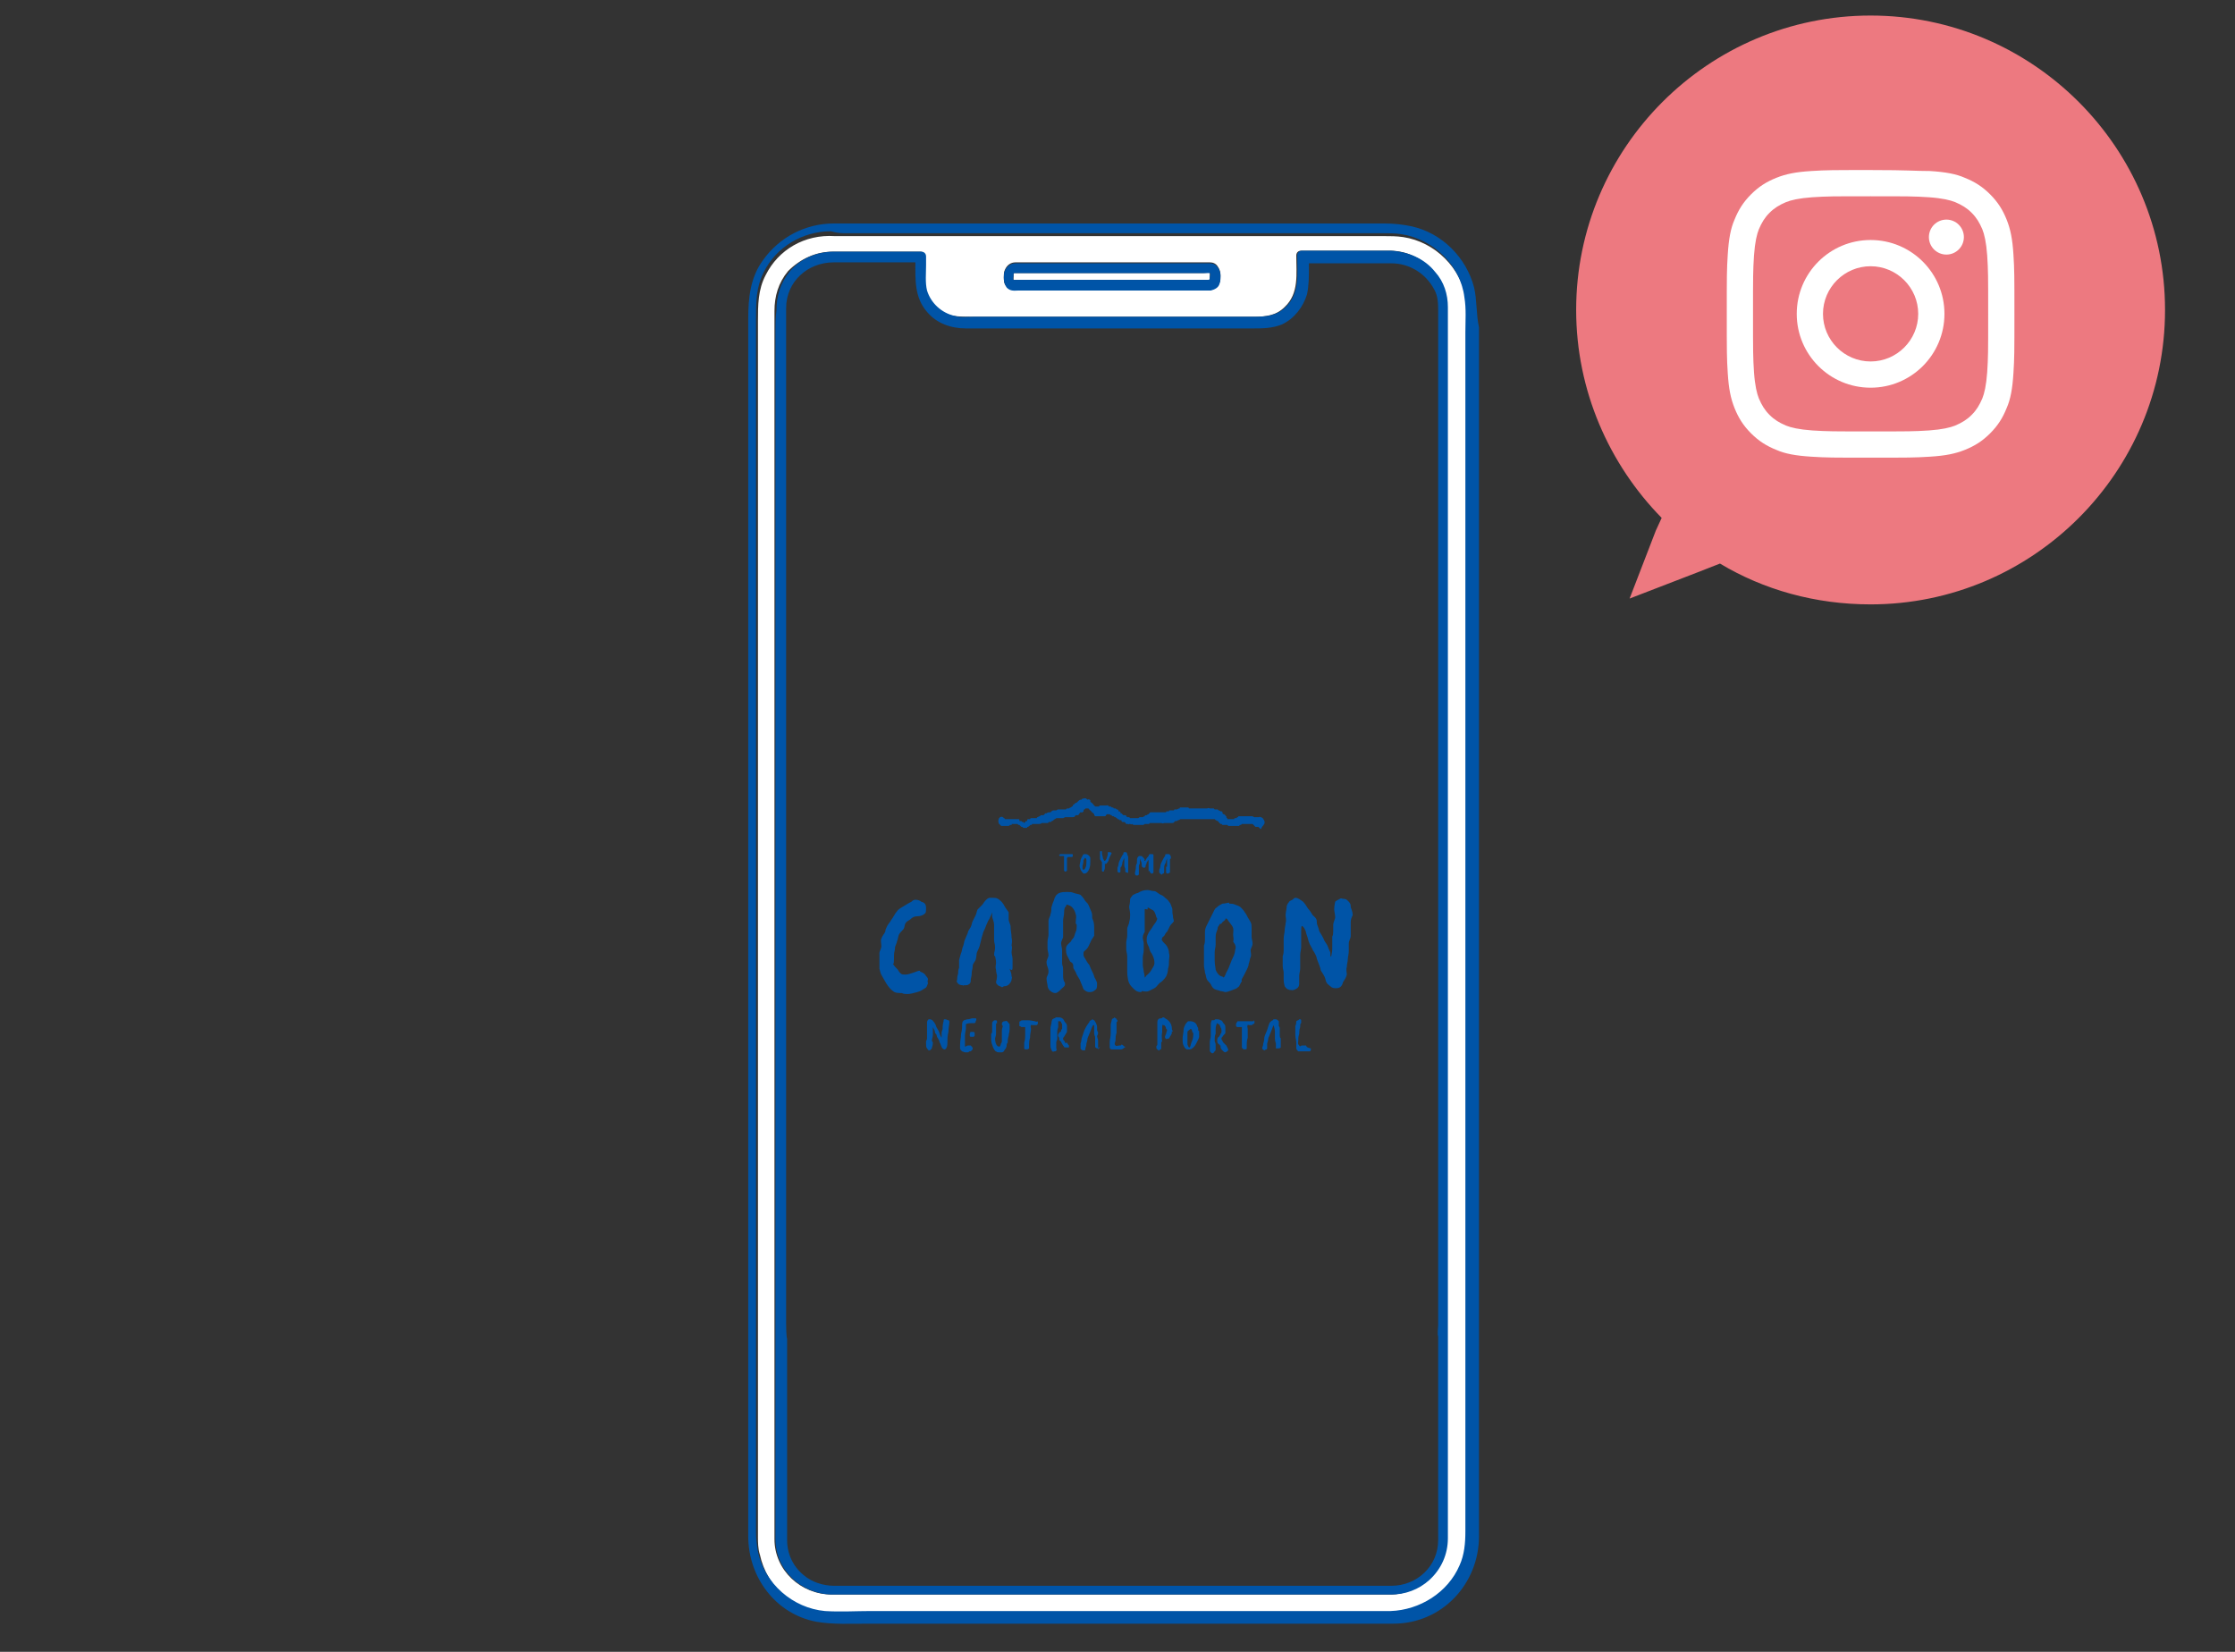 <?xml version="1.0" encoding="utf-8"?>
<!-- Generator: Adobe Illustrator 24.2.1, SVG Export Plug-In . SVG Version: 6.00 Build 0)  -->
<svg version="1.1" id="レイヤー_1" xmlns="http://www.w3.org/2000/svg" xmlns:xlink="http://www.w3.org/1999/xlink" x="0px"
	 y="0px" viewBox="0 0 230 170" style="enable-background:new 0 0 230 170;" xml:space="preserve">
<rect x="0" y="0" width="230" height="170" fill="#333333" stroke="none"/>
<style type="text/css">
	.st0{fill:#ED7980;}
	.st1{fill:#FFFFFF;}
	.st2{fill:#0054A7;}
	.st3{fill:#96D2E6;}
</style>
<g>
	<g>
		<path class="st0" d="M170.4,54.6l-2.7,7l7-2.7L177,58c4.5,2.7,9.8,4.2,15.5,4.2c16.7,0,30.3-13.6,30.3-30.3S209.2,1.6,192.5,1.6
			c-16.7,0-30.3,13.6-30.3,30.3c0,8.3,3.4,15.9,8.8,21.4L170.4,54.6z"/>
		<g>
			<path class="st1" d="M192.5,20.2c3.9,0,4.4,0,6,0.1c1.4,0.1,2.2,0.3,2.7,0.5c0.7,0.3,1.2,0.6,1.7,1.1c0.5,0.5,0.8,1,1.1,1.7
				c0.2,0.5,0.4,1.3,0.5,2.7c0.1,1.6,0.1,2,0.1,6s0,4.4-0.1,6c-0.1,1.4-0.3,2.2-0.5,2.7c-0.3,0.7-0.6,1.2-1.1,1.7
				c-0.5,0.5-1,0.8-1.7,1.1c-0.5,0.2-1.3,0.4-2.7,0.5c-1.6,0.1-2,0.1-6,0.1c-3.9,0-4.4,0-6-0.1c-1.4-0.1-2.2-0.3-2.7-0.5
				c-0.7-0.3-1.2-0.6-1.7-1.1c-0.5-0.5-0.8-1-1.1-1.7c-0.2-0.5-0.4-1.3-0.5-2.7c-0.1-1.6-0.1-2-0.1-6s0-4.4,0.1-6
				c0.1-1.4,0.3-2.2,0.5-2.7c0.3-0.7,0.6-1.2,1.1-1.7c0.5-0.5,1-0.8,1.7-1.1c0.5-0.2,1.3-0.4,2.7-0.5
				C188.1,20.2,188.5,20.2,192.5,20.2 M192.5,17.5c-4,0-4.5,0-6.1,0.1c-1.6,0.1-2.6,0.3-3.6,0.7c-1,0.4-1.8,0.9-2.6,1.7
				c-0.8,0.8-1.3,1.6-1.7,2.6c-0.4,0.9-0.6,2-0.7,3.6c-0.1,1.6-0.1,2.1-0.1,6.1c0,4,0,4.5,0.1,6.1c0.1,1.6,0.3,2.6,0.7,3.6
				c0.4,1,0.9,1.8,1.7,2.6c0.8,0.8,1.6,1.3,2.6,1.7c0.9,0.4,2,0.6,3.6,0.7c1.6,0.1,2.1,0.1,6.1,0.1c4,0,4.5,0,6.1-0.1
				c1.6-0.1,2.6-0.3,3.6-0.7c1-0.4,1.8-0.9,2.6-1.7c0.8-0.8,1.3-1.6,1.7-2.6c0.4-0.9,0.6-2,0.7-3.6c0.1-1.6,0.1-2.1,0.1-6.1
				s0-4.5-0.1-6.1c-0.1-1.6-0.3-2.6-0.7-3.6c-0.4-1-0.9-1.8-1.7-2.6c-0.8-0.8-1.6-1.3-2.6-1.7c-0.9-0.4-2-0.6-3.6-0.7
				C197,17.6,196.5,17.5,192.5,17.5L192.5,17.5z"/>
			<path class="st1" d="M192.5,24.7c-4.2,0-7.6,3.4-7.6,7.6s3.4,7.6,7.6,7.6c4.2,0,7.6-3.4,7.6-7.6S196.7,24.7,192.5,24.7z
				 M192.5,37.2c-2.7,0-4.9-2.2-4.9-4.9s2.2-4.9,4.9-4.9c2.7,0,4.9,2.2,4.9,4.9S195.2,37.2,192.5,37.2z"/>
			<circle class="st1" cx="200.3" cy="24.4" r="1.8"/>
		</g>
	</g>
	<g>
		<g>
			<path class="st1" d="M78.8,28.3C78,29.8,78,31.4,78,33.1c0,1.7,0,3.4,0,5.2c0,2.7,0,5.5,0,8.2c0,3.6,0,7.2,0,10.8
				c0,4.2,0,8.4,0,12.6c0,4.6,0,9.2,0,13.8c0,4.7,0,9.5,0,14.2c0,4.7,0,9.4,0,14.2c0,4.5,0,8.9,0,13.4c0,4,0,7.9,0,11.9
				c0,3.3,0,6.6,0,9.9c0,2.4,0,4.7,0,7.1c0,1.2,0,2.5,0,3.7c0,0.6,0,1.3,0.2,1.9c0.7,3.3,3.5,5.8,6.9,6.1c1.5,0.1,3.1,0,4.7,0
				c3.5,0,7,0,10.5,0c4.6,0,9.1,0,13.7,0c4.6,0,9.3,0,13.9,0c3.6,0,7.2,0,10.8,0c1.5,0,3,0,4.6,0c3.1,0,5.9-1.8,7.1-4.7
				c0.5-1.1,0.6-2.3,0.6-3.5c0-2.3,0-4.5,0-6.8c0-4,0-8.1,0-12.1c0-4.7,0-9.4,0-14.1c0-4.4,0-8.8,0-13.1c0-3,0-6,0-8.9
				c0-0.9,0-1.7,0-2.6c0-2.4,0-4.8,0-7.2c0-4.2,0-8.5,0-12.7c0-4.7,0-9.4,0-14.1c0-3.8,0-7.6,0-11.4c0-1.6,0-3.2,0-4.7
				c0-3.1,0-6.2,0-9.3c0-2.1,0-4.3,0-6.4c0-1.2,0.1-2.4-0.1-3.6c-0.5-3.3-3.2-6-6.5-6.5c-0.7-0.1-1.3-0.1-2-0.1c-2.5,0-5,0-7.5,0
				c-4.1,0-8.3,0-12.4,0c-4.7,0-9.4,0-14.2,0c-4.3,0-8.6,0-12.8,0c-2.7,0-5.5,0-8.2,0c-0.5,0-0.9,0-1.4,0
				C82.8,24.1,80.1,25.7,78.8,28.3z M125.5,29.1c-0.2,0.4-0.5,0.6-0.9,0.7c0,0-0.1,0-0.1,0c-0.1,0-0.1,0-0.2,0c-1.1,0-2.2,0-3.4,0
				c-2,0-4,0-6,0c-2,0-4.1,0-6.1,0c-1.3,0-2.7,0-4,0c-0.4,0-0.9,0-1.2-0.3c-0.3-0.3-0.3-0.6-0.3-1c0-0.2,0-0.5,0.1-0.7
				c0.2-0.5,0.6-0.8,1.1-0.8c1,0,1.9,0,2.9,0c1.9,0,3.9,0,5.8,0c2.1,0,4.2,0,6.2,0c1.5,0,2.9,0,4.4,0c0.2,0,0.5,0,0.7,0
				c0.3,0,0.6,0.1,0.8,0.4c0.2,0.3,0.3,0.6,0.3,0.9C125.6,28.6,125.6,28.9,125.5,29.1z M85.7,25.9c0.9,0,1.8,0,2.7,0
				c2.1,0,4.2,0,6.3,0c0.3,0,0.5,0.2,0.5,0.5c0,0.3,0,0.6,0,0.9c0,0.9-0.1,1.8,0.1,2.6c0.4,1.3,1.5,2.4,2.8,2.6
				c0.6,0.1,1.4,0.1,2,0.1c3,0,6,0,8.9,0c4,0,8,0,11.9,0c2.7,0,5.4,0,8.1,0c1.2,0,2.3-0.1,3.2-1c1.5-1.4,1.2-3.4,1.2-5.3
				c0-0.3,0.2-0.5,0.5-0.5c3,0,6,0,9.1,0c1.8,0,3.4,0.8,4.6,2.2c0.8,1,1.3,2.3,1.3,3.6c0,0.5,0,1,0,1.5c0,2.2,0,4.4,0,6.7
				c0,3.8,0,7.6,0,11.4c0,1.7,0,3.4,0,5.1c0,4.2,0,8.4,0,12.6c0,5.3,0,10.5,0,15.8c0,4.8,0,9.7,0,14.5c0,2.9,0,5.8,0,8.8
				c0,1.5,0,3.1,0,4.6c0,5,0,9.9,0,14.9c0,3.1,0,6.1,0,9.2c0,0.3,0,0.6,0,0.9c0,1.9,0,3.8,0,5.8c0,2.6,0,5.2,0,7.8c0,2,0,4,0,6
				c0,0.4,0,0.7,0,1.1c0,1.6-0.7,3.2-1.9,4.3c-1.1,0.9-2.5,1.5-3.9,1.5c-0.2,0-0.4,0-0.5,0c-1,0-2,0-3,0c-1.7,0-3.4,0-5,0
				c-2.2,0-4.4,0-6.6,0c-2.5,0-5,0-7.6,0c-2.7,0-5.3,0-8,0c-2.6,0-5.2,0-7.8,0c-2.4,0-4.8,0-7.2,0c-2,0-3.9,0-5.9,0
				c-1.4,0-2.7,0-4.1,0c-0.6,0-1.2,0-1.8,0c-3.2,0-5.9-2.5-5.9-5.7c0-1.2,0-2.4,0-3.5c0-2.5,0-4.9,0-7.4c0-2.4,0-4.9,0-7.3
				c0-1.1,0-2.2,0-3.3c0,0,0,0,0,0c0-0.1,0-0.1,0-0.2c0-1.7,0-3.4,0-5.2c0-3.6,0-7.2,0-10.8c0-4.9,0-9.7,0-14.6c0-5.6,0-11.2,0-16.8
				c0-5.8,0-11.5,0-17.3c0-5.4,0-10.7,0-16.1c0-4.4,0-8.8,0-13.2c0-2.9,0-5.7,0-8.6c0-0.7,0-1.4,0-2.1c0-1.5,0.4-2.9,1.4-4.1
				C82.4,26.6,84,25.9,85.7,25.9z"/>
			<path class="st2" d="M151.7,29.6c-0.8-3.1-3.3-5.6-6.4-6.3c-0.9-0.2-1.9-0.3-2.8-0.3c-2.4,0-4.8,0-7.2,0c-4.1,0-8.3,0-12.4,0
				c-4.8,0-9.6,0-14.4,0c-4.3,0-8.7,0-13,0c-2.8,0-5.5,0-8.3,0c-0.5,0-0.9,0-1.4,0c-2.9,0-5.6,1.4-7.3,3.8c-1.3,1.8-1.5,3.9-1.5,6
				c0,1.6,0,3.3,0,4.9c0,2.7,0,5.5,0,8.2c0,3.6,0,7.2,0,10.8c0,4.2,0,8.4,0,12.7c0,4.6,0,9.3,0,13.9c0,4.8,0,9.6,0,14.4
				c0,4.8,0,9.5,0,14.3c0,4.5,0,9,0,13.5c0,4,0,8,0,12c0,3.3,0,6.6,0,9.9c0,2.4,0,4.7,0,7.1c0,1.2,0,2.4,0,3.6c0,4.2,2.8,8,7,8.8
				c1.7,0.3,3.6,0.2,5.4,0.2c3.5,0,6.9,0,10.4,0c4.6,0,9.2,0,13.9,0c4.7,0,9.4,0,14.1,0c3.7,0,7.3,0,11,0c1.5,0,3.1,0,4.6,0
				c5,0,8.8-4.1,8.8-9c0-2.1,0-4.2,0-6.3c0-4,0-7.9,0-11.9c0-4.8,0-9.5,0-14.3c0-4.5,0-8.9,0-13.4c0-3.1,0-6.2,0-9.3
				c0-0.9,0-1.8,0-2.7c0-2.4,0-4.8,0-7.2c0-4.3,0-8.6,0-12.8c0-4.8,0-9.5,0-14.3c0-3.8,0-7.7,0-11.5c0-1.5,0-3,0-4.5
				c0-3.3,0-6.6,0-9.9c0-2.1,0-4.2,0-6.3C151.9,32.3,152,30.9,151.7,29.6z M87.1,24c2.7,0,5.5,0,8.2,0c4.3,0,8.6,0,12.8,0
				c4.7,0,9.4,0,14.2,0c4.1,0,8.3,0,12.4,0c2.5,0,5,0,7.5,0c0.7,0,1.4,0,2,0.1c3.3,0.5,6.1,3.2,6.5,6.5c0.2,1.2,0.1,2.4,0.1,3.6
				c0,2.1,0,4.3,0,6.4c0,3.1,0,6.2,0,9.3c0,1.6,0,3.2,0,4.7c0,3.8,0,7.6,0,11.4c0,4.7,0,9.4,0,14.1c0,4.2,0,8.5,0,12.7
				c0,2.4,0,4.8,0,7.2c0,0.9,0,1.7,0,2.6c0,3,0,6,0,8.9c0,4.4,0,8.8,0,13.1c0,4.7,0,9.4,0,14.1c0,4,0,8.1,0,12.1c0,2.3,0,4.5,0,6.8
				c0,1.2-0.1,2.4-0.6,3.5c-1.2,2.8-4.1,4.6-7.1,4.7c-1.5,0-3,0-4.6,0c-3.6,0-7.2,0-10.8,0c-4.6,0-9.3,0-13.9,0c-4.6,0-9.1,0-13.7,0
				c-3.5,0-7,0-10.5,0c-1.5,0-3.1,0.1-4.7,0c-3.3-0.3-6.2-2.8-6.9-6.1c-0.1-0.6-0.2-1.3-0.2-1.9c0-1.2,0-2.5,0-3.7
				c0-2.4,0-4.7,0-7.1c0-3.3,0-6.6,0-9.9c0-4,0-7.9,0-11.9c0-4.5,0-8.9,0-13.4c0-4.7,0-9.4,0-14.2c0-4.7,0-9.5,0-14.2
				c0-4.6,0-9.2,0-13.8c0-4.2,0-8.4,0-12.6c0-3.6,0-7.2,0-10.8c0-2.7,0-5.5,0-8.2c0-1.7,0-3.4,0-5.2c0-1.7,0-3.2,0.8-4.8
				c1.3-2.6,4-4.2,6.9-4.2C86.2,24,86.6,24,87.1,24z"/>
			<path class="st3" d="M119.4,154.8C119.4,154.8,119.4,154.8,119.4,154.8C119.4,154.8,119.4,154.7,119.4,154.8z"/>
			<path class="st3" d="M110.9,146.4C110.9,146.5,110.9,146.5,110.9,146.4L110.9,146.4z"/>
			<path class="st2" d="M79.8,34.1c0,2.9,0,5.7,0,8.6c0,4.4,0,8.8,0,13.2c0,5.4,0,10.7,0,16.1c0,5.8,0,11.5,0,17.3
				c0,5.6,0,11.2,0,16.8c0,4.9,0,9.7,0,14.6c0,3.6,0,7.2,0,10.8c0,1.7,0,3.4,0,5.2c0,0.1,0,0.1,0,0.2c0,0,0,0,0,0c0,1.1,0,2.2,0,3.3
				c0,2.4,0,4.9,0,7.3c0,2.5,0,4.9,0,7.4c0,1.2,0,2.4,0,3.5c0,3.2,2.7,5.7,5.9,5.7c0.6,0,1.2,0,1.8,0c1.4,0,2.7,0,4.1,0
				c2,0,3.9,0,5.9,0c2.4,0,4.8,0,7.2,0c2.6,0,5.2,0,7.8,0c2.7,0,5.3,0,8,0c2.5,0,5,0,7.6,0c2.2,0,4.4,0,6.6,0c1.7,0,3.4,0,5,0
				c1,0,2,0,3,0c0.2,0,0.4,0,0.5,0c1.4,0,2.8-0.5,3.9-1.5c1.2-1.1,1.9-2.6,1.9-4.3c0-0.4,0-0.7,0-1.1c0-2,0-4,0-6c0-2.6,0-5.2,0-7.8
				c0-1.9,0-3.8,0-5.8c0-0.3,0-0.6,0-0.9c0-3.1,0-6.1,0-9.2c0-5,0-9.9,0-14.9c0-1.5,0-3.1,0-4.6c0-2.9,0-5.8,0-8.8
				c0-4.8,0-9.7,0-14.5c0-5.3,0-10.5,0-15.8c0-4.2,0-8.4,0-12.6c0-1.7,0-3.4,0-5.1c0-3.8,0-7.6,0-11.4c0-2.2,0-4.4,0-6.7
				c0-0.5,0-1,0-1.5c0-1.3-0.4-2.6-1.3-3.6c-1.1-1.4-2.8-2.1-4.6-2.2c-3,0-6,0-9.1,0c-0.3,0-0.5,0.2-0.5,0.5c0,1.8,0.3,3.9-1.2,5.3
				c-0.9,0.9-2,1-3.2,1c-2.7,0-5.4,0-8.1,0c-4,0-8,0-11.9,0c-3,0-6,0-8.9,0c-0.7,0-1.4,0.1-2-0.1c-1.3-0.3-2.4-1.3-2.8-2.6
				c-0.2-0.8-0.1-1.8-0.1-2.6c0-0.3,0-0.6,0-0.9c0-0.3-0.2-0.5-0.5-0.5c-2.1,0-4.2,0-6.3,0c-0.9,0-1.8,0-2.7,0c-1.7,0-3.4,0.7-4.5,2
				c-1,1.2-1.4,2.6-1.4,4.1C79.8,32.7,79.8,33.4,79.8,34.1z M80.9,136.2c0-1,0-2,0-3c0-3.1,0-6.3,0-9.4c0-4.6,0-9.1,0-13.7
				c0-5.4,0-10.8,0-16.2c0-5.7,0-11.5,0-17.2c0-5.5,0-11,0-16.5c0-4.7,0-9.4,0-14c0-3.4,0-6.7,0-10.1c0-1.5,0-2.9,0-4.4
				c0-2.7,2.2-4.7,4.9-4.7c2.3,0,4.6,0,6.9,0c0.5,0,1,0,1.5,0c0,1.8-0.1,3.6,1.2,5.1c1,1.2,2.5,1.7,4,1.7c2.7,0,5.4,0,8.1,0
				c4.1,0,8.3,0,12.4,0c3,0,6,0,9,0c1,0,2,0,3-0.4c1.3-0.6,2.2-1.8,2.6-3.1c0.2-0.9,0.2-1.9,0.2-2.8c0-0.1,0-0.3,0-0.4
				c2.8,0,5.7,0,8.5,0c1.8,0,3.5,1,4.4,2.7c0.4,0.7,0.4,1.5,0.4,2.3c0,1.8,0,3.5,0,5.3c0,4.4,0,8.9,0,13.3c0,1.4,0,2.7,0,4.1
				c0,3.8,0,7.7,0,11.5c0,5.1,0,10.3,0,15.4c0,5,0,10,0,15c0,3.4,0,6.8,0,10.3c0,1.2,0,2.5,0,3.7c0,4.5,0,8.9,0,13.4
				c0,4.1,0,8.1,0,12.2c0,0,0,0.1,0,0.1c0,0-0.1,1.1,0,1.1c0,0.9,0,1.8,0,2.7c0,2.4,0,4.8,0,7.2c0,2.5,0,4.9,0,7.4
				c0,1.2,0,2.5,0,3.7c0,2.7-2.2,4.7-4.8,4.7c-0.6,0-1.2,0-1.9,0c-1.4,0-2.8,0-4.1,0c-2,0-3.9,0-5.9,0c-2.4,0-4.7,0-7.1,0
				c-2.6,0-5.2,0-7.8,0c-2.6,0-5.3,0-7.9,0c-2.5,0-5,0-7.5,0c-2.2,0-4.4,0-6.5,0c-1.7,0-3.4,0-5.1,0c-1,0-2,0-3,0
				c-0.2,0-0.4,0-0.6,0c-1.1,0-2.3-0.4-3.1-1.1c-1.1-0.9-1.7-2.2-1.7-3.6c0-0.4,0-0.8,0-1.2c0-2,0-4.1,0-6.1c0-2.6,0-5.2,0-7.8
				c0-1.9,0-3.8,0-5.6C80.9,137.5,80.9,136.2,80.9,136.2z"/>
			<path class="st1" d="M104.7,28.8c0.4,0,0.9,0,1.3,0c1.6,0,3.3,0,4.9,0c2,0,4.1,0,6.1,0c1.7,0,3.5,0,5.2,0c0.7,0,1.5,0,2.2,0
				c0.1,0,0.1-0.2,0.1-0.3c0-0.1,0-0.4,0-0.4c-0.1-0.1-0.4,0-0.6,0c-0.5,0-1,0-1.5,0c-1.7,0-3.5,0-5.2,0c-2,0-4.1,0-6.1,0
				c-1.7,0-3.3,0-5,0c-0.5,0-0.9,0-1.4,0c-0.1,0-0.2,0-0.3,0c0,0,0,0,0,0c0,0-0.1,0-0.1,0.1c0,0,0,0.1,0,0.2c0,0.1,0,0.4,0,0.4
				c0,0,0,0,0.1,0C104.5,28.8,104.6,28.8,104.7,28.8z"/>
			<path class="st2" d="M124.5,27.1c-0.2,0-0.5,0-0.7,0c-1.5,0-2.9,0-4.4,0c-2.1,0-4.2,0-6.2,0c-1.9,0-3.9,0-5.8,0c-1,0-1.9,0-2.9,0
				c-0.5,0-0.9,0.3-1.1,0.8c-0.1,0.2-0.1,0.5-0.1,0.7c0,0.4,0.1,0.7,0.3,1c0.4,0.4,0.8,0.3,1.2,0.3c1.3,0,2.7,0,4,0c2,0,4.1,0,6.1,0
				c2,0,4,0,6,0c1.1,0,2.2,0,3.4,0c0.1,0,0.1,0,0.2,0c0,0,0.1,0,0.1,0c0.4-0.1,0.8-0.3,0.9-0.7c0.1-0.3,0.1-0.5,0.1-0.8
				c0-0.3-0.1-0.7-0.3-0.9C125.1,27.2,124.8,27.1,124.5,27.1z M104.3,28.8c-0.1-0.1,0-0.3,0-0.4c0,0,0-0.1,0-0.2c0,0,0-0.1,0.1-0.1
				c0,0,0,0,0,0c0.1,0,0.2,0,0.3,0c0.5,0,0.9,0,1.4,0c1.7,0,3.3,0,5,0c2,0,4.1,0,6.1,0c1.7,0,3.5,0,5.2,0c0.5,0,1,0,1.5,0
				c0.1,0,0.5,0,0.6,0c0.1,0.1,0,0.3,0,0.4c0,0.1,0,0.3-0.1,0.3c-0.7,0-1.5,0-2.2,0c-1.7,0-3.5,0-5.2,0c-2,0-4.1,0-6.1,0
				c-1.6,0-3.3,0-4.9,0c-0.4,0-0.9,0-1.3,0C104.6,28.8,104.5,28.8,104.3,28.8C104.4,28.8,104.4,28.8,104.3,28.8z"/>
		</g>
		<g>
			<polygon class="st2" points="117.7,84 117.7,84 117.7,84 			"/>
			<path class="st2" d="M129.7,85.1C129.7,85.1,129.7,85.1,129.7,85.1C129.7,85.1,129.7,85.1,129.7,85.1
				C129.7,85.1,129.7,85.1,129.7,85.1z"/>
			<path class="st2" d="M105.4,84.4L105.4,84.4C105.4,84.4,105.4,84.4,105.4,84.4C105.4,84.4,105.4,84.4,105.4,84.4z"/>
			<polygon class="st2" points="127.2,84.1 127.2,84.1 127.2,84.1 127.2,84.1 			"/>
			<path class="st2" d="M106.8,83.9C106.8,83.9,106.8,83.9,106.8,83.9C106.8,83.9,106.8,83.9,106.8,83.9
				C106.8,83.9,106.8,83.9,106.8,83.9C106.8,83.9,106.8,83.9,106.8,83.9z"/>
			<path class="st2" d="M130.1,84.8c0.1-0.2,0-0.4-0.1-0.5c0-0.1-0.1-0.1-0.2-0.2c0,0,0,0-0.1,0c-0.1-0.1-0.1,0-0.1,0
				c0,0-0.1,0-0.1,0c0,0,0,0,0,0c0,0,0,0-0.1,0c-0.1,0-0.1,0-0.2,0c0,0,0,0,0,0c0,0,0,0,0,0c0,0-0.1,0-0.1,0c0,0,0,0,0,0
				c0,0,0,0,0,0c0,0-0.1,0-0.2-0.1c0,0,0,0,0,0c0,0-0.1,0-0.1,0c0,0-0.1,0-0.1,0c0,0,0,0,0,0c0,0,0,0,0,0c0,0,0,0,0,0
				c0,0-0.1,0-0.1,0c0,0-0.1,0-0.1,0c0,0,0,0,0,0c0,0,0,0,0,0c0,0,0,0,0,0l0,0l0,0c0,0,0,0,0,0c0,0,0,0,0,0c0,0,0,0-0.1,0
				c0,0-0.1,0-0.1,0c0,0-0.1,0-0.1,0l0,0l0,0c0,0,0,0,0,0c0,0,0,0,0,0c0,0,0,0,0,0c0,0,0,0-0.1,0c0,0,0,0,0,0c0,0,0,0,0,0
				c0,0,0,0,0,0c0,0,0,0,0,0c0,0,0,0,0,0c0,0-0.1,0-0.1,0c0,0,0,0,0,0c0,0,0,0,0,0c0,0,0,0,0,0c0,0-0.1,0-0.1,0c0,0,0,0,0,0
				c0,0,0,0,0,0c0,0-0.1,0-0.1,0c0,0-0.1,0-0.1,0c0,0,0,0-0.1,0c0,0-0.1,0-0.1,0c0,0-0.1,0-0.1,0.1c0,0,0,0,0,0c0,0,0,0,0,0
				c0,0,0,0,0,0c0,0,0,0-0.1,0l0,0l0,0c0,0,0,0,0,0c0,0,0,0.1-0.1,0.1c0,0,0,0-0.1,0c-0.1,0-0.1,0.1-0.1,0.1c0,0,0,0,0,0
				c0,0,0,0,0,0c0,0,0,0,0,0c0,0,0,0-0.1,0c-0.1,0-0.1,0-0.2,0c0,0-0.1,0-0.1,0c0,0,0,0-0.1,0c0,0,0,0,0,0c0,0-0.1,0-0.1,0
				c0,0,0,0,0,0c0,0,0,0-0.1,0c0,0,0,0,0,0c0,0,0,0,0-0.1c0,0-0.1,0-0.1-0.1c0,0,0,0,0,0c0,0,0,0,0-0.1c0,0-0.1,0-0.1-0.1
				c0,0,0,0,0,0c-0.1-0.1-0.1,0-0.1-0.1c0,0,0,0,0,0c0,0,0,0,0,0c0,0,0,0,0,0c0,0-0.1-0.1,0,0l0,0l0,0l0,0l0,0c0,0,0,0-0.1,0
				c0,0,0,0,0,0c0,0,0,0,0,0c0,0,0,0-0.1-0.1c0,0,0,0,0-0.1c0-0.1-0.1-0.1-0.1-0.1c0,0,0,0-0.1,0c0,0,0,0,0,0c0,0-0.1-0.1-0.2-0.1
				c0,0,0,0,0,0c0,0-0.1-0.1-0.1-0.1l0,0l0,0l0,0c0,0,0,0-0.1,0c0,0,0,0,0,0c0,0,0,0-0.1,0c-0.1,0-0.1,0-0.1,0c0,0,0,0,0,0
				c0,0-0.1-0.1-0.1-0.1c-0.1,0,0,0-0.1,0c0,0,0,0,0,0c0,0,0,0,0,0c0,0,0,0-0.1,0c0,0,0,0,0,0c-0.1,0-0.1,0-0.1,0c0,0,0,0-0.1,0
				c-0.2-0.1-0.2,0-0.3,0c0,0,0,0,0,0c0,0,0,0,0,0c0,0,0,0-0.1,0c0,0,0,0,0,0c0,0-0.1,0-0.2,0c0,0-0.1,0-0.2,0c0,0,0,0,0,0
				c0,0,0,0,0,0c-0.1,0-0.1,0-0.2,0c0,0-0.1,0-0.1,0c0,0,0,0-0.1,0c-0.2,0,0,0-0.1,0c0,0,0,0,0,0c0,0,0,0-0.1,0c0,0,0,0-0.1,0
				c0,0-0.1,0-0.1,0c0,0,0,0,0,0c0,0-0.1,0-0.1,0l0,0c0,0,0,0-0.1,0c0,0-0.1,0-0.1,0c-0.1,0-0.1,0-0.1,0c0,0,0,0-0.1,0c0,0,0,0,0,0
				c0,0-0.1,0-0.1-0.1c-0.1,0-0.1,0-0.2,0c0,0-0.1,0-0.1,0c-0.1,0-0.1,0-0.1,0c0,0,0,0,0,0l0,0l0,0c-0.1,0-0.1,0-0.2,0
				c-0.1,0-0.1,0-0.2,0c-0.1,0-0.1,0-0.1,0.1c-0.2,0-0.2,0.1-0.3,0.1c0,0,0,0,0,0c-0.1,0-0.1,0-0.1,0c0,0,0,0,0,0c0,0,0,0,0,0
				c0,0,0,0,0,0c0,0,0,0-0.1,0c0,0-0.1,0-0.1,0.1c0,0,0,0-0.1,0c-0.1,0-0.1,0-0.1,0c0,0,0,0,0,0c-0.1,0-0.2,0-0.2,0
				c-0.1,0-0.1,0-0.1,0.1c0,0,0,0,0,0c0,0,0,0,0,0c0,0,0,0,0,0c0,0,0,0,0,0c0,0,0,0-0.1,0c0,0-0.1,0-0.1,0c-0.1,0-0.1,0-0.1,0.1
				c0,0,0,0,0,0c0,0,0,0,0,0c0,0,0,0,0,0c0,0-0.1,0-0.2,0c0,0-0.1,0-0.2,0c0,0-0.1,0-0.1,0c-0.1,0-0.1,0-0.1,0c0,0,0,0,0,0
				c-0.1,0-0.2,0-0.3,0c0,0,0,0,0,0c0,0,0,0,0,0c-0.1,0-0.2,0-0.2,0c0,0,0,0-0.1,0c0,0,0,0,0,0c-0.1,0-0.1,0-0.1,0c0,0,0,0,0,0
				c0,0,0,0,0,0c0,0,0,0,0,0c0,0,0,0-0.1,0c0,0,0,0,0,0c-0.1,0-0.1,0-0.2,0c0,0-0.1,0-0.1,0.1c0,0-0.1,0-0.1,0.1
				c-0.1,0-0.1,0-0.2,0.1c0,0-0.1,0-0.1,0c0,0,0,0,0.1,0c0,0,0,0,0,0l0,0c0,0-0.1,0-0.1,0c0,0-0.1,0-0.1,0.1c0,0,0,0,0,0
				c0,0-0.1,0-0.2,0.1c0,0-0.1,0-0.1,0c0,0-0.1,0-0.1,0c0,0,0,0-0.1,0c0,0,0,0,0,0c0,0,0,0,0,0c-0.1,0-0.1,0.1-0.2,0.1c0,0,0,0,0,0
				c0,0,0,0,0,0c0,0,0,0,0,0c0,0,0,0,0,0c0,0,0,0,0,0c0,0,0,0,0,0c0,0,0,0,0,0c0,0-0.1,0-0.1,0c-0.1,0,0,0,0,0l0,0l0,0c0,0,0,0,0,0
				c0,0-0.1,0-0.1,0c0,0-0.1,0-0.1,0c0,0-0.1,0-0.1,0c0,0-0.1,0-0.1,0c0,0,0,0,0,0c0,0-0.1,0-0.1,0c0,0-0.1,0-0.1,0
				c-0.1,0-0.1,0-0.1,0c0,0,0,0,0,0c0,0,0,0-0.1-0.1c-0.1,0-0.2,0-0.2,0c0,0,0,0,0,0c0,0-0.1-0.1-0.1-0.1c0-0.1-0.1-0.1-0.1-0.1
				c-0.1,0-0.1,0-0.1,0c0,0,0,0,0,0c0,0,0,0,0,0c0,0,0,0,0,0l0,0c0,0,0,0,0,0c0,0,0,0,0,0c0,0-0.1,0-0.1,0c0,0,0,0-0.1-0.1
				c0,0-0.1-0.1-0.1-0.1c0,0,0,0-0.1,0c0,0,0,0,0-0.1c0-0.1-0.1-0.1-0.2-0.1c0,0,0,0,0,0c0,0,0,0,0-0.1c-0.1-0.1-0.1-0.1-0.1-0.1
				c0,0,0,0-0.1,0c0,0,0,0,0,0c-0.1-0.1,0,0,0,0c0,0,0,0,0,0c0,0,0,0-0.1-0.1c0,0-0.1,0-0.1,0c0,0,0,0,0,0c0,0,0,0,0,0
				c0,0-0.1,0-0.1,0c0,0,0,0,0,0c0,0,0-0.1-0.1-0.1c0,0,0,0-0.1,0c0,0-0.1-0.1-0.1-0.1c0,0-0.1,0-0.1,0c0,0,0,0,0,0c0,0,0,0-0.1,0
				c0,0,0-0.1-0.1-0.1c-0.1-0.1,0,0-0.1,0l0,0l0,0l0,0l0,0c0,0-0.1,0-0.1,0c0,0,0,0-0.1,0c-0.1,0-0.1,0-0.2,0c0,0,0,0-0.1,0
				c0,0-0.1,0-0.1,0l0,0l0,0c0,0,0.1,0-0.1,0c0,0-0.1,0-0.1,0.1c0,0,0,0,0,0c0,0,0,0-0.1,0c0,0-0.1,0-0.1,0c0,0,0,0,0,0
				c0,0,0,0-0.1,0l0,0c0,0,0,0,0,0c0,0,0,0,0,0c0,0,0,0,0,0c0,0,0,0,0,0c0,0,0,0-0.1,0c0,0,0,0,0,0c0,0,0,0,0,0
				c-0.1-0.1-0.1-0.1-0.1-0.1c0,0,0,0,0,0c0,0-0.1-0.1-0.1-0.1c0,0,0,0,0,0c0,0,0-0.1-0.1-0.1c0,0,0,0,0,0c0-0.1-0.1-0.1-0.1-0.1
				c0,0,0,0,0,0v0c0,0,0,0,0,0c0,0,0,0-0.1-0.1c0,0,0,0,0,0c0,0,0,0,0-0.1c0-0.1-0.2-0.2-0.3-0.1c0,0,0,0,0,0c0,0,0,0-0.1-0.1
				c-0.1-0.1-0.4,0-0.4,0c0,0-0.1,0-0.1,0.1l0,0c0,0,0,0,0,0c0,0,0,0,0,0c0,0,0,0-0.1,0c0,0-0.1,0-0.2,0.1c-0.1,0.1-0.1,0.1-0.1,0.1
				c0,0,0,0-0.1,0.1c-0.1,0-0.2,0.1-0.2,0.1l0,0l0,0c0,0,0,0-0.1,0.1c0,0-0.1,0-0.1,0.1c0,0,0,0.1-0.1,0.1c0,0,0,0,0,0c0,0,0,0,0,0
				c0,0,0,0,0,0c0,0,0,0-0.1,0.1c-0.1,0-0.1,0-0.2,0.1c0,0,0,0,0,0l0,0l0,0c0,0,0,0-0.1,0c0,0,0,0,0,0c-0.1,0-0.2,0-0.2,0.1
				c0,0,0,0,0,0c-0.1,0-0.1,0-0.2,0c0,0,0,0-0.1,0c0,0,0,0,0,0c-0.1,0-0.2,0-0.3,0c0,0,0,0,0,0c0,0-0.1,0-0.2,0c0,0-0.1,0-0.2,0.1
				c0,0,0,0,0,0c0,0-0.1,0-0.1,0c-0.1,0-0.1,0-0.1,0l0,0l0,0l0,0c0,0,0,0-0.1,0c-0.1,0-0.2,0.1-0.2,0.1c0,0,0,0-0.1,0.1c0,0,0,0,0,0
				c0,0,0,0-0.1,0c0,0,0,0,0,0c-0.1,0-0.2,0-0.3,0.1c0,0,0,0,0,0c0,0,0,0-0.1,0c-0.1,0-0.1,0.1-0.1,0.1c0,0-0.1,0-0.1,0.1
				c0,0,0,0,0,0c0,0,0,0-0.1,0c0,0-0.1,0-0.1,0c0,0,0,0-0.1,0c0,0-0.1,0.1-0.1,0.1c0,0,0,0,0,0c0,0,0,0,0,0c0,0,0,0,0,0
				c0,0-0.1,0-0.2,0.1c0,0,0,0,0,0c-0.1,0-0.1,0-0.1,0.1c0,0,0,0,0,0c0,0-0.1,0-0.1,0c0,0,0,0-0.1,0c0,0,0,0,0,0c0,0,0,0,0,0l0,0
				l0,0c0,0,0,0-0.1,0c0,0-0.1,0-0.1,0c0,0,0,0-0.1,0c0,0-0.1,0-0.1,0c0,0,0,0,0,0c0,0,0,0,0,0c0,0,0,0,0,0c0,0,0,0,0,0c0,0,0,0,0,0
				c0,0-0.1,0-0.1,0.1c0,0,0,0,0,0c-0.1,0-0.1,0-0.2,0c0,0-0.1,0-0.1,0.1c0,0,0,0,0,0.1c0,0,0,0,0,0c0,0,0,0,0,0c0,0,0,0,0,0
				c0,0,0,0,0,0c0,0,0,0,0,0c0,0,0,0,0,0c0,0,0,0,0,0c0,0,0,0-0.1,0c0,0-0.1,0-0.1,0.1c0,0,0,0,0,0c0,0,0,0,0,0l0,0l0,0c0,0,0,0,0,0
				c0,0,0,0,0,0c0,0-0.1,0.1-0.1,0.1c0,0,0,0,0,0c0,0,0,0,0,0c0,0,0,0,0,0l0,0l0,0c0,0,0,0,0,0c0,0,0,0,0,0c0,0,0,0,0,0l0,0l0,0l0,0
				c0,0,0,0,0,0c0,0,0,0-0.1-0.1c0,0-0.1,0-0.1,0c0,0,0,0-0.1-0.1c0,0,0,0,0,0c0,0,0,0,0,0c0,0-0.1,0-0.1,0c0,0,0,0,0,0c0,0,0,0,0,0
				c0,0,0,0,0,0c-0.1,0-0.1,0-0.1,0c0,0,0,0,0,0c0,0,0,0,0,0c0,0,0,0,0,0c0,0,0,0,0,0c0,0,0,0,0-0.1c0-0.1-0.1-0.1-0.1-0.1
				c0,0-0.1,0-0.1,0c0,0,0,0,0,0c0,0,0,0,0,0c0,0-0.1,0-0.1,0c0,0,0,0,0,0c0,0,0,0-0.1,0c0,0,0,0,0,0l0,0l0,0c0,0,0,0,0,0l0,0
				c0,0,0,0-0.1,0c0,0,0,0,0,0c0,0,0,0,0,0l0,0c0,0,0,0,0,0c0,0,0,0,0,0c0,0,0,0,0,0c0,0-0.1,0-0.1,0l0,0c0,0,0,0,0,0c0,0,0,0,0,0
				c0,0,0,0,0,0c0,0,0,0,0,0c0,0,0,0,0,0s0,0,0,0c0,0,0,0-0.1,0l0,0c0,0-0.1,0-0.1,0c0,0,0,0,0,0c0,0,0,0-0.1,0c0,0-0.1,0-0.1,0
				c0,0,0,0,0,0c0,0,0,0-0.1,0c0,0,0,0,0,0c0,0-0.1,0-0.1,0c0,0,0,0,0,0c0,0-0.1,0-0.1,0c0,0,0,0,0,0c0,0,0,0-0.1,0c0,0,0,0,0,0l0,0
				l0,0c0,0,0,0-0.1,0c0,0,0,0,0,0c0,0,0-0.1-0.1-0.1c-0.1-0.1-0.1-0.1-0.1-0.1c0,0,0,0,0,0c0,0,0.1,0,0.1,0.1c0,0-0.1,0-0.1-0.1
				c0,0,0,0,0,0c0,0-0.1,0-0.1,0c0,0,0,0,0,0c0,0,0,0,0.1,0c-0.2-0.1-0.3,0-0.4,0.1c-0.1,0.2-0.1,0.4,0,0.6c0,0,0.1,0,0.1,0.1
				c0,0,0,0,0,0c0.1,0.1,0.1,0,0.1,0.1c0,0,0,0,0.1,0c0,0,0,0,0,0c0,0,0,0,0,0c0,0,0,0,0,0c0,0,0,0,0,0c0,0,0,0,0,0c0,0,0,0,0,0
				c0,0,0,0,0,0c0.1,0,0.1,0,0.1,0c0,0,0.1,0,0.1,0c0,0,0,0,0,0c0,0,0.1,0,0.1,0c0,0,0,0,0,0c0,0,0,0,0,0c0.1,0,0.2,0,0.2,0
				c0,0,0,0,0,0c0,0,0,0,0,0c0,0,0,0,0.1,0c0.1,0,0.2,0,0.2-0.1c0,0,0,0,0,0l0,0l0,0l0,0l0,0c0,0,0,0,0,0c0,0,0,0,0,0
				c0.1,0,0.1,0,0.1,0l0,0l0,0l0,0l0,0l0,0c0,0,0.1,0,0.1,0c0,0,0,0,0-0.1c0,0,0,0,0,0l0,0c0,0,0,0,0,0c0,0,0,0,0,0c0,0,0,0,0.1,0
				c0,0,0,0,0.1,0c0,0,0,0,0,0c0,0,0,0,0,0c0,0,0,0,0,0c0,0,0,0,0,0c0,0,0,0,0.1,0c0,0,0,0,0,0c0,0,0,0,0,0c0,0,0,0,0,0h0
				c0,0,0,0,0,0c0,0,0,0,0.1,0c0,0,0.1,0,0.1,0c0,0,0,0,0,0c0,0,0,0,0.1,0c0,0,0.1,0.1,0.1,0.1l0,0l0,0l0,0l0,0c0,0,0,0,0,0
				c0,0,0,0,0,0l0,0l0,0l0,0c0,0,0,0,0,0c0.1,0,0.1,0,0.1,0c0,0,0.1,0.1,0.1,0.1c0,0,0,0,0,0c0,0,0,0,0,0c0,0,0.1,0.1,0.1,0.1l0,0
				c0,0,0,0,0,0c0,0,0,0,0,0c0,0,0,0,0.1,0c0,0,0,0,0.1,0.1c0.1,0,0.1,0,0.1,0c0,0,0,0,0,0c0,0,0,0,0,0c0,0,0.1,0,0.2,0
				c0.1,0,0.1,0,0.1-0.1c0,0,0,0,0,0c0,0,0,0,0,0c0,0,0.1,0,0.1,0c0,0,0.1-0.1,0.1-0.1c0,0,0,0,0,0c0,0,0.1,0,0.1-0.1c0,0,0,0,0,0
				c0,0,0,0,0,0c0,0,0,0,0.1,0c0,0,0.1,0,0.1-0.1c0,0,0,0,0,0c0,0,0,0,0.1,0c0,0,0.1,0,0.1,0c0,0,0,0,0,0c0,0,0,0,0,0c0,0,0,0,0,0
				c0,0,0,0,0,0c0,0,0,0,0.1,0c0,0,0,0,0,0c0,0,0,0,0.1,0c0,0,0,0,0.1,0c0,0,0,0,0,0c0,0,0,0,0,0c0,0,0.1,0,0.1,0c0,0,0,0,0,0
				c0,0,0,0,0,0c0,0,0.1,0,0.1,0c0,0,0,0,0,0c0.1,0,0.2,0,0.3-0.1c0,0,0,0,0,0c0,0,0,0,0.1,0c0.1,0,0.2,0,0.2,0c0,0,0,0,0,0
				c0.1,0,0.1,0,0.2,0c0,0,0.1,0,0.1,0c0,0,0,0,0,0c0,0,0,0,0,0l0,0c0,0,0,0,0,0c0.1,0,0.1-0.1,0.1-0.1c0,0,0,0,0,0c0,0,0,0,0.1,0
				c0,0,0,0,0,0c0.1,0,0.2,0,0.2-0.1c0,0,0,0,0,0c0,0,0,0,0,0c0.1,0,0.1,0,0.2-0.1c0,0,0,0,0,0c0,0,0,0,0,0c0.1,0,0.1-0.1,0.1-0.1
				c0,0,0,0,0,0c0,0,0.1,0,0.2-0.1c0,0,0.1,0,0.1,0c0,0,0,0,0.1,0c0,0,0.1,0,0.1,0c0,0,0,0,0.1,0c0,0,0,0,0,0c0,0,0,0,0,0
				c0,0,0,0,0,0c0,0,0,0,0,0c0,0,0,0,0,0c0,0,0,0,0,0c0,0,0,0,0,0c0,0,0.1,0,0.2,0c0,0,0.1,0,0.1,0c0,0,0,0,0,0c0,0,0,0,0.2-0.1
				c0,0,0,0,0,0c0,0,0,0,0.1,0c0,0,0,0,0.1,0c0,0,0.1,0,0.1,0c0,0,0.1,0,0.1,0c0,0,0.1,0,0.1,0c0,0,0,0,0,0c0.1,0,0.1,0,0.1,0
				c0,0,0,0,0,0c0,0,0,0,0.1,0c0.1,0,0.3,0,0.3-0.1c0.1-0.1,0.1-0.1,0.1-0.1c0,0,0,0,0,0c0,0,0,0,0,0c0,0,0,0,0,0c0,0,0,0,0,0
				c0.1,0,0.1,0,0.2,0c0.1,0,0.1-0.1,0.2-0.2c0,0,0,0,0,0c0,0,0-0.1,0.1-0.1c0,0,0,0,0.1,0c0,0,0,0,0,0c0,0,0,0,0.1,0
				c0,0,0,0,0.1-0.1c0,0,0,0,0,0c0,0,0,0,0,0c0,0,0,0,0-0.1c0,0,0,0,0,0c0,0,0-0.1,0.1-0.1c0,0,0,0,0,0c0,0,0,0,0.1-0.1
				c0,0,0,0,0.1,0c0,0,0.1,0,0.1,0c0,0,0,0,0,0c0,0,0,0,0.1,0c0,0,0.1,0.1,0.1,0.1c0,0.1,0.1,0.1,0.1,0.1c0.1,0.1,0.1,0.1,0.1,0.1
				c0,0,0,0,0,0c0,0,0,0.1,0.1,0.1c0,0,0,0,0,0c0.1,0.1,0.1,0.1,0.2,0.2c0,0,0,0,0,0c0,0,0,0,0,0.1c0,0,0.1,0.1,0.1,0.1
				c0.1,0,0.1,0,0.1,0c0,0,0.1,0,0.1,0c0,0,0,0,0,0c0,0,0.1,0,0.2,0c0,0,0.1,0,0.1,0c0,0,0,0,0,0c0,0,0,0,0.1,0c0,0,0,0,0,0l0,0
				c0,0,0,0,0,0c0,0,0.1,0,0.2,0c0,0,0,0,0,0c0,0,0,0,0,0c0,0,0,0,0,0l0,0c0,0-0.1,0,0,0c0,0,0,0,0,0c0,0,0.1,0,0.2,0
				c0.1,0,0.1-0.1,0.1-0.1c0,0,0,0,0,0c0,0,0,0,0,0c0,0,0.1-0.1,0.1-0.1c0,0,0,0,0,0c0,0,0,0,0,0c0,0,0,0,0.1,0c0,0,0.1,0,0.1,0
				c0,0,0,0,0,0c0,0,0,0,0,0c0,0,0,0,0,0c0,0,0,0,0,0c0,0,0,0,0,0c0.1,0,0.1,0,0.1,0c0,0,0,0,0.1,0.1c0,0,0.1,0,0.1,0
				c0,0,0,0.1,0.1,0.1l0,0l0,0l0,0c0,0,0.1,0,0.1,0c0,0,0.1,0.1,0.1,0.1c0.1,0,0.1,0,0.1,0c0,0,0,0,0.1,0.1c0,0,0.1,0,0.1,0.1
				c0,0,0,0,0.1,0c0,0,0,0,0,0c0,0,0,0,0,0c0,0,0,0,0.1,0.1c0,0,0,0,0.1,0c0,0,0.1,0,0.1,0c0,0,0,0,0,0c0,0,0,0,0,0.1
				c0,0,0.1,0.1,0.1,0.1l0,0l0,0c0,0,0,0,0.1,0c0,0,0.1,0,0.1,0c0,0,0,0,0,0c0,0,0,0,0,0l0,0c0,0,0,0,0,0c0,0,0,0,0,0c0,0,0,0,0,0
				c0,0,0.2,0.1,0.1,0.1l0,0l0,0l0,0c0,0,0,0,0,0c0,0,0.1,0.1,0.1,0.1l0,0l0.1,0l0,0l0,0c0,0,0,0,0.1,0c0,0,0.1,0.1,0.1,0
				c0,0,0,0,0.1,0c0,0,0,0,0,0c0,0,0.1,0.1,0.2,0c0,0,0,0,0,0c0,0,0,0,0,0c0,0,0.1,0.1,0.2,0.1c0,0,0,0,0,0c0.1,0,0.2,0,0.2,0
				c0,0,0,0,0,0c0.1,0,0.1,0,0.1,0c0,0,0,0,0,0l0,0c0,0,0,0,0,0c0,0,0.1,0,0.2,0c0,0,0.1,0,0.1,0c0,0,0,0,0,0c0,0,0.1,0,0.1,0
				c0,0,0.1,0,0.1,0c0,0,0.1,0,0.1,0c0,0,0.1,0,0.2-0.1c0,0,0.1,0,0.1,0c0,0,0.1,0,0.1,0c0,0,0.1,0,0.2,0c0.1,0,0.1-0.1,0.1-0.1
				c0,0,0,0,0,0c0,0,0,0,0,0c0,0,0,0,0.1,0c0.1,0,0.1,0,0.1,0c0,0,0,0,0.1,0c0,0,0,0,0,0c0,0,0.1,0,0.1,0c0,0,0.1,0,0.1,0
				c0,0,0,0,0,0c0,0,0,0,0,0c0,0,0,0,0,0l0.1,0l0,0l0,0c0,0,0,0,0,0c0,0,0,0,0,0c0,0,0,0,0,0c0,0,0,0,0,0l0,0c0,0,0,0,0,0
				c0,0,0,0,0,0c0,0,0.1,0,0.1,0c0,0,0,0,0,0c0,0,0,0,0,0c0,0,0,0,0.1,0c0,0,0,0,0,0c0,0,0.1,0,0.2,0c0,0,0,0,0.1,0
				c0.1,0,0.1,0,0.1,0c0.1,0,0.1,0.1,0.3,0c0,0,0,0,0,0c0,0,0.1,0,0.1,0c0,0,0.1,0,0.1,0c0.1,0,0.2,0,0.3,0c0,0,0,0,0.1,0
				c0.1,0,0.1,0,0.1,0c0,0,0,0,0,0c0,0,0,0,0.1,0c0.1,0,0.2,0,0.2-0.1c0,0,0,0,0,0c0.1,0,0.1,0,0.1-0.1c0,0,0,0,0.1,0
				c0.1,0,0.2,0,0.2-0.1c0,0,0.1,0,0.1,0c0.1,0,0.1-0.1,0.2-0.1c0,0,0,0,0,0c0.1,0,0.1,0,0.1,0c0,0,0,0,0,0c0.1,0,0.2,0,0.2,0
				c0,0,0,0,0,0c0,0,0,0,0,0c0,0,0,0,0,0c0.1,0,0.1,0,0.2,0c0,0,0,0,0,0c0,0,0,0,0,0c0.1,0,0.3,0,0.3,0c0,0,0,0,0,0c0,0,0,0,0.1,0
				c0,0,0,0,0.1,0l0,0c0,0,0,0,0.1,0c0,0,0,0,0,0c0,0,0,0,0,0c0,0,0.1,0,0.1,0c0,0,0,0,0,0c0,0,0,0,0.1,0c0,0,0.1,0,0.2,0
				c0,0,0,0,0.1,0c0,0,0,0,0,0c0,0,0,0,0,0l0,0l0,0l0,0l0,0c0,0,0,0,0,0c0,0,0,0,0.1,0c0.2,0,0.1,0,0.1,0l0,0c0,0,0,0,0,0
				c0,0,0.1,0,0.1,0c0,0,0.1,0,0.2,0c0,0,0,0,0.1,0c0,0,0.1,0,0.1,0c0,0,0,0,0,0c0,0,0,0,0,0c0,0,0.1,0,0.1,0c0.1,0,0.1,0,0.1,0
				c0,0,0,0,0,0c0,0,0,0,0,0c0,0,0,0,0.1,0c0,0,0.1,0,0.1,0c0,0,0,0,0,0c0.1,0,0.1,0,0.2,0c0,0,0,0,0,0c0,0,0.1,0,0.1,0
				c0.1,0,0.1,0,0.1,0c0,0,0,0,0,0c0,0,0.1,0,0.1,0c0,0,0,0,0,0c0.1,0,0.1,0,0.1,0l0,0l0,0c0,0,0,0,0,0c0.1,0,0.2,0,0.2,0
				c0,0,0,0,0,0c0,0,0,0,0.1,0.1c0,0,0,0,0,0c0,0,0,0,0,0c0,0,0,0,0.2,0.1c0.1,0,0.1,0.1,0.1,0.1c0,0,0,0,0,0c0,0,0,0,0,0
				c0,0,0,0,0,0c0,0,0,0,0.1,0.1c0,0,0,0,0,0c0,0,0,0,0,0c0,0,0,0,0,0c0,0,0,0,0,0c0,0,0,0,0,0c0,0,0,0,0.1,0.1c0,0,0,0,0,0
				c0,0,0,0,0,0c0,0,0,0,0,0c0,0,0.1,0,0.1,0c0,0,0.1,0.1,0.1,0.1c0.1,0,0.1,0,0.1,0c0,0,0,0,0,0c0,0,0.1,0,0.1,0c0,0,0,0,0,0
				c0,0,0,0,0,0c0,0,0,0,0.1,0c0,0,0,0,0.1,0c0,0,0,0,0.1,0c0,0,0,0,0.1,0.1c0.1,0,0.1,0,0.1,0c0,0,0,0,0,0c0,0,0,0,0,0
				c0,0,0.1,0,0.1,0c0,0,0,0,0.1,0c0,0,0,0,0,0c0,0,0,0,0,0c0,0,0,0,0.1,0c0,0,0.1,0,0.1,0c0,0,0.1,0,0.1,0c0.1,0,0.1,0,0.1,0
				c0,0,0,0,0,0c0,0,0,0,0.1,0c0.1,0,0.1,0,0.1,0c0,0,0,0,0,0c0,0,0,0,0,0l0,0l0,0l0,0c0,0,0,0,0.1,0c0,0,0,0,0,0c0,0,0,0,0.1,0
				c0,0,0,0,0,0c0,0,0,0,0,0c0,0,0,0,0,0l0,0c0,0,0,0,0.1-0.1c0,0,0,0,0.1,0c0,0,0,0,0,0c0,0,0,0,0,0c0,0,0,0,0,0
				c0,0,0.1-0.1,0.1-0.1c0,0,0,0,0,0c0,0,0,0,0,0c0,0,0,0,0,0l0,0c0,0,0,0,0,0c0,0,0,0,0.1,0c0,0,0,0,0,0c0,0,0,0,0,0c0,0,0,0,0,0
				c0,0,0,0,0,0c0,0,0,0,0.1,0c0,0,0.1,0,0.1,0c0,0,0,0,0,0c0,0,0,0,0.1,0c0,0,0.1,0,0.1,0c0,0,0,0,0,0c0,0,0,0,0,0c0,0,0,0,0.1,0
				c0,0,0.1,0,0.1,0c0,0,0,0,0,0c0,0,0,0,0,0c0,0,0,0,0,0c0,0,0.1,0,0.1,0c0,0,0,0,0,0c0,0,0,0,0,0l0,0l0,0c0,0,0,0,0,0
				c0,0,0,0,0.1,0c0,0,0,0,0.1,0c0,0,0,0,0,0l0,0c0,0,0,0,0,0c0,0,0,0,0,0l0,0l0,0c0,0,0,0,0,0c0,0,0,0,0,0c0,0,0,0,0,0c0,0,0,0,0,0
				c0,0,0,0,0,0c0,0,0,0,0,0c0.1,0,0.1,0,0.1,0c0,0,0,0,0,0c0,0,0,0,0,0c0,0,0,0,0,0c0,0,0,0,0,0c0,0,0.1,0.1,0.1,0.1c0,0,0,0,0,0
				c0,0,0,0,0,0c0,0,0.1,0.1,0.1,0.1c0,0,0,0,0,0c0,0,0,0,0,0c0,0,0,0,0,0c0,0,0,0,0.1,0.1c0.1,0,0.1,0,0.1,0c0,0,0,0,0,0
				c0,0,0,0,0,0c0,0,0,0,0,0c0,0,0,0,0,0c0,0,0,0,0.1,0c0,0,0.1,0,0.1,0c0,0,0.1,0.1,0.1,0.1c0,0,0.1,0.1,0.1,0.1c0,0,0.1,0,0.1,0
				c0,0,0,0,0.1,0c0,0,0,0-0.1,0C129.8,85.1,130,85,130.1,84.8z"/>
			<path class="st2" d="M100.1,84.2C100.1,84.2,100.1,84.2,100.1,84.2C100.1,84.2,100.1,84.2,100.1,84.2
				C100.1,84.2,100.1,84.2,100.1,84.2z"/>
			<path class="st2" d="M95.5,100.8c0-0.2-0.2-0.3-0.3-0.5c-0.1-0.1-0.2-0.2-0.5-0.3c0,0,0-0.1-0.1-0.1c-0.1,0-0.3,0.1-0.6,0.2
				c-0.3,0.1-0.6,0.2-0.8,0.2c-0.2,0-0.4,0-0.5-0.1c-0.1-0.1-0.2-0.2-0.3-0.4c-0.2-0.2-0.4-0.4-0.5-0.6C92,99.2,92,98.9,92,98.7
				c0-0.2,0-0.3,0-0.4c0-0.3,0.1-0.5,0.1-0.7c0-0.3,0.2-0.5,0.2-0.7c0.1-0.2,0.1-0.4,0.2-0.7c0.1-0.2,0.3-0.4,0.5-0.6
				c0.1-0.2,0.1-0.5,0.2-0.6c0.1-0.2,0.4-0.3,0.5-0.4c0.2-0.2,0.4-0.3,0.7-0.3c0.3,0,0.6-0.1,0.8-0.3c0.1-0.1,0.1-0.3,0.1-0.5
				c0-0.4-0.1-0.6-0.5-0.7c-0.1-0.1-0.3-0.2-0.6-0.2c-0.2,0-0.3,0.1-0.4,0.2c-0.2,0.1-0.4,0.2-0.7,0.4c-0.3,0.2-0.6,0.3-0.8,0.6
				c-0.2,0.2-0.3,0.5-0.6,0.9c-0.1,0.2-0.3,0.4-0.4,0.6c-0.1,0.2-0.2,0.4-0.2,0.6c-0.1,0.2-0.3,0.4-0.4,0.7c-0.1,0.2,0,0.5,0,0.8
				c0,0.2-0.2,0.5-0.2,0.7c0,0.2,0,0.5,0,0.8c0,0.3,0,0.5,0,0.8c0.1,0.3,0.1,0.5,0.3,0.8c0.1,0.2,0.3,0.5,0.4,0.7
				c0.2,0.3,0.4,0.6,0.7,0.8c0.2,0.2,0.6,0.2,0.9,0.2c0.2,0.1,0.4,0.1,0.6,0.1c0.3,0,0.6-0.1,1-0.2c0.4-0.1,0.6-0.3,0.8-0.4
				c0.2-0.1,0.2-0.3,0.3-0.5C95.4,100.9,95.5,100.9,95.5,100.8z"/>
			<path class="st2" d="M104.2,99.5c0-0.4,0-0.6,0-0.8c0-0.2-0.1-0.5-0.1-0.7c0-0.2,0.1-0.5,0-0.7c0-0.1,0.1-0.4,0-0.8
				c0-0.4-0.1-0.7-0.1-1.1c0-0.3-0.2-0.5-0.2-0.8c0-0.2,0-0.5,0-0.7c-0.1-0.2-0.3-0.4-0.4-0.6c-0.2-0.4-0.4-0.6-0.7-0.8
				c-0.2-0.1-0.3-0.1-0.5-0.1c-0.1,0-0.3,0-0.4,0c-0.3,0.1-0.5,0.4-0.7,0.7c-0.1,0.1-0.3,0.3-0.5,0.5c-0.1,0.2-0.1,0.4-0.2,0.6
				c-0.1,0.2-0.2,0.4-0.3,0.6c-0.1,0.2-0.1,0.4-0.2,0.6c-0.1,0.2-0.3,0.4-0.3,0.6c-0.1,0.2-0.2,0.5-0.3,0.7
				c-0.1,0.2-0.1,0.5-0.2,0.7c-0.1,0.2-0.1,0.5-0.2,0.7c0,0-0.1,0.3-0.2,0.7c0,0.2,0,0.5,0,0.8c-0.1,0.2-0.1,0.5-0.1,0.6
				c-0.1,0.3-0.1,0.5-0.1,0.6c0,0.1-0.1,0.2,0,0.3c0.1,0.2,0.3,0.3,0.6,0.3c0,0,0,0.1,0,0.1c0,0,0-0.1,0.1-0.1c0.2,0,0.4,0,0.5-0.1
				c0.2-0.1,0.2-0.3,0.2-0.5c0-0.1,0.1-0.3,0.1-0.7c0-0.2,0.1-0.4,0.1-0.7c0-0.2,0.2-0.4,0.3-0.6c0.1-0.4,0.1-0.6,0.1-0.6
				c0-0.2,0.2-0.5,0.3-0.8c0.1-0.4,0.1-0.4,0.2-0.8c0-0.1,0.1-0.3,0.2-0.7c0.1-0.2,0.2-0.4,0.3-0.7c0.1-0.2,0.2-0.5,0.3-0.6
				c0.2-0.4,0.3-0.7,0.3-0.7c0,0,0,0.2,0,0.4c0,0.2,0.2,0.5,0.2,0.9c0,0.3,0,0.6,0,0.9c0,0.3,0,0.3,0,0.6c0,0.4,0.1,0.4,0.1,0.8
				c0,0.4-0.1,0.4-0.1,0.8c0,0.1,0.1,0.1,0.1,0.1c0,0.1,0.1,0.3,0.1,0.7c0,0.2-0.1,0.4,0,0.7c0,0.3,0.1,0.5,0.1,0.6
				c0,0.4-0.1,0.6-0.1,0.7c0,0.1,0.1,0.2,0.2,0.3c0.1,0.1,0.3,0.1,0.4,0.2c0.1,0,0.2-0.1,0.2-0.1c0.3,0,0.5-0.1,0.7-0.4
				c0-0.1,0.1-0.1,0.1-0.3c0-0.1,0.1-0.2,0-0.3c0-0.3-0.1-0.5-0.2-0.8C104.2,100,104.2,99.7,104.2,99.5z"/>
			<path class="st2" d="M111.5,101.8c0.1,0.1,0.3,0.3,0.6,0.3c0.1,0,0.1,0,0.1,0c0.2,0,0.4-0.1,0.6-0.3c0.1-0.1,0.1-0.4,0.1-0.6
				c0-0.1-0.1-0.3-0.2-0.5c-0.1-0.1-0.1-0.3-0.2-0.5c-0.3-0.6-0.4-0.9-0.4-0.9c0,0-0.2-0.2-0.4-0.6c-0.2-0.3-0.2-0.3-0.2-0.6
				c0-0.2,0.1-0.2,0.3-0.4c0.2-0.2,0.3-0.5,0.4-0.7c0.1-0.3,0.3-0.5,0.4-0.7c0-0.2,0-0.5,0-0.9c0-0.4-0.1-0.7-0.2-0.9
				c0-0.2,0-0.5-0.1-0.7c-0.1-0.2-0.2-0.5-0.3-0.7c-0.1-0.2-0.3-0.3-0.4-0.5c-0.1-0.2-0.3-0.4-0.4-0.5c-0.2-0.1-0.4-0.1-0.7-0.2
				c-0.2-0.1-0.4-0.1-0.6-0.1c-0.1,0-0.2,0-0.2,0c-0.2,0-0.4,0-0.7,0.1c-0.2,0.1-0.4,0.3-0.4,0.4c-0.1,0.1-0.1,0.3-0.2,0.5
				c-0.1,0.2-0.1,0.3-0.2,0.6c0,0.2,0,0.4-0.1,0.7c0,0.2-0.2,0.4-0.2,0.7c0,0.2,0,0.5,0,0.7c0,0.2,0,0.5,0,0.7
				c0,0.2-0.1,0.5-0.1,0.7c0,0.2,0,0.5,0,0.7c0,0.2,0.1,0.5,0.1,0.7c0,0.2-0.2,0.5-0.2,0.7c0,0.5,0.2,0.5,0.2,1
				c0,0.3-0.2,0.5-0.2,0.7c0,0.3,0.1,0.6,0.1,0.7c0,0.2,0.1,0.4,0.2,0.5c0.2,0.2,0.4,0.3,0.6,0.3c0.2,0,0.4-0.2,0.6-0.4
				c0.2-0.2,0.4-0.3,0.4-0.5c0-0.1,0-0.2-0.1-0.3c0,0-0.1-0.2-0.1-0.6c0-0.2,0-0.4,0-0.7c0-0.3-0.1-0.3-0.1-0.6s0-0.3,0-0.6
				c0-0.3,0-0.3,0-0.7c0-0.2-0.1-0.5-0.1-0.7c0-0.3,0.2-0.5,0.2-0.7c0-0.1,0-0.4,0-0.8c0-0.2,0-0.5,0-0.8c0-0.3,0.1-0.6,0.1-0.8
				c0-0.5,0.1-0.7,0.2-0.7c0,0,0-0.2,0.1-0.2c0.1,0,0.2,0.1,0.3,0.1c0.2,0.1,0.5,0.4,0.6,0.9c0.1,0.2,0,0.5,0,0.9
				c0,0.1,0.1,0.1,0.1,0.2c0,0.1,0,0.1,0,0.1c0,0.2,0,0.4-0.1,0.6c-0.1,0.2-0.1,0.5-0.3,0.7c-0.1,0.1-0.1,0.1-0.2,0.3
				c-0.2,0.2-0.5,0.4-0.5,0.7c0,0.3,0,0.6,0.2,0.9c0.1,0.2,0.1,0.2,0.2,0.4c0,0.1,0.2,0.1,0.3,0.3c0.1,0.2,0,0.4,0.1,0.5
				c0.1,0.2,0.2,0.3,0.3,0.6c0.1,0.2,0.2,0.3,0.3,0.5C111.4,101.5,111.5,101.8,111.5,101.8z"/>
			<path class="st2" d="M120.6,93.4c-0.1-0.2-0.1-0.4-0.3-0.6c-0.1-0.2-0.3-0.3-0.5-0.5c-0.2-0.2-0.4-0.2-0.5-0.3
				c-0.2-0.1-0.3-0.3-0.6-0.3c-0.2,0-0.4-0.1-0.6-0.1c-0.4,0-0.7,0.1-1,0.3c-0.1,0-0.3,0.1-0.5,0.2c-0.2,0.2-0.3,0.4-0.3,0.4
				c0,0.1,0,0.4-0.1,0.8c0,0.2,0.1,0.5,0.1,0.8c0,0.2,0,0.5-0.1,0.8c0,0.2-0.2,0.5-0.2,0.7c0,0.2,0,0.5,0,0.7c0,0.2-0.1,0.5-0.1,0.7
				c0,0.2,0,0.5,0,0.7c0,0.2,0.1,0.5,0.1,0.7c0,0.3,0,0.5,0,0.7c0,0.4,0,0.7,0,0.9c0,0.5,0.1,0.8,0.1,0.9c0.1,0.4,0.3,0.6,0.5,0.8
				c0.2,0.2,0.4,0.4,0.8,0.4c0.1,0,0.1-0.1,0.1-0.1c0.2,0,0.4,0.1,0.7,0c0.2-0.1,0.4-0.2,0.6-0.3c0.2-0.1,0.3-0.3,0.5-0.5
				c0.3-0.2,0.5-0.4,0.7-0.7c0.1-0.2,0.2-0.5,0.2-0.8c0.1-0.3,0.1-0.5,0.1-0.8c0-0.3,0.1-0.5,0-0.8c0-0.3-0.1-0.5-0.2-0.7
				c-0.1-0.2-0.4-0.4-0.5-0.6c-0.1-0.1,0-0.2,0-0.3c0,0,0,0,0.1-0.1c0.2-0.1,0.2-0.4,0.4-0.5c0.1-0.2,0.2-0.4,0.3-0.6
				c0.1-0.2,0.3-0.3,0.4-0.5c0-0.1-0.1-0.3-0.1-0.6C120.6,93.9,120.7,93.6,120.6,93.4z M119,94.8c-0.1,0.2-0.3,0.4-0.4,0.6
				c-0.1,0.2-0.3,0.4-0.4,0.6c-0.1,0.2-0.2,0.4-0.2,0.7c0,0.3,0.1,0.5,0.2,0.7c0.1,0.2,0.1,0.5,0.3,0.7c0.1,0.2,0.3,0.5,0.3,1
				c0,0.3-0.2,0.5-0.3,0.7c-0.1,0.2-0.2,0.3-0.4,0.5c-0.2,0.1-0.2,0.3-0.3,0.3c0,0,0-0.2-0.1-0.6c0-0.2-0.1-0.5-0.1-0.7
				c0-0.2,0-0.5,0-0.7c0-0.4,0.1-0.4,0.1-0.9c0-0.3,0-0.3,0-0.6c0-0.2-0.1-0.4-0.1-0.6c0-0.3,0.2-0.6,0.2-0.6c0-0.2,0-0.4,0-0.7
				c0-0.2,0-0.5,0-0.7c0-0.5,0-0.8,0-0.9c0-0.1,0.2,0,0.3,0c0,0,0-0.2,0-0.2c0.1,0,0.2,0.1,0.4,0.2c0.3,0.1,0.4,0.4,0.5,0.8
				c0,0,0.1,0.1,0.1,0.2C119.1,94.4,119.1,94.6,119,94.8z"/>
			<path class="st2" d="M128,100.4c0.1-0.2,0.2-0.4,0.3-0.6c0.1-0.2,0.2-0.4,0.2-0.6c0.1-0.2,0.1-0.5,0.2-0.7c0.1-0.2,0-0.5,0-0.7
				c0-0.2,0.2-0.4,0.2-0.7c0-0.2-0.1-0.5-0.1-0.7c0-0.1,0-0.1,0-0.3c0-0.2,0-0.4,0-0.6c0-0.2,0-0.4-0.1-0.6
				c-0.1-0.2-0.2-0.3-0.3-0.5c-0.1-0.2-0.2-0.4-0.3-0.5c-0.1-0.2-0.3-0.4-0.4-0.5c-0.2-0.2-0.4-0.2-0.6-0.3
				c-0.2-0.1-0.4-0.1-0.6-0.1c0,0,0-0.1,0-0.1c-0.2,0-0.4,0.1-0.7,0.1c-0.2,0.1-0.4,0.2-0.6,0.4c-0.2,0.1-0.3,0.4-0.4,0.6
				c-0.1,0.2-0.2,0.4-0.3,0.6c-0.1,0.2-0.2,0.4-0.3,0.6c-0.1,0.2-0.2,0.4-0.2,0.7c0,0.2,0,0.5,0,0.7c0,0.2,0,0.5-0.1,0.7
				c0,0.2,0,0.5,0,0.7c0,0.2,0,0.5,0,0.7c0,0.3,0,0.5,0,0.7c0,0.2,0.1,0.5,0.1,0.7c0.1,0.2,0.1,0.5,0.2,0.7c0.1,0.2,0.3,0.3,0.4,0.5
				c0.1,0.2,0.2,0.4,0.4,0.5c0.2,0.1,0.4,0.1,0.6,0.2c0.2,0,0.4,0.1,0.5,0.1c0.2,0,0.4-0.1,0.7-0.2c0.2-0.1,0.4-0.1,0.6-0.3
				c0.2-0.1,0.2-0.4,0.4-0.6C127.7,100.8,127.9,100.6,128,100.4z M127.1,97.8c0,0.2-0.1,0.5-0.2,0.7c-0.1,0.2-0.2,0.4-0.3,0.7
				c-0.1,0.3-0.2,0.5-0.3,0.7c-0.2,0.3-0.2,0.6-0.4,0.7c0,0-0.1-0.1-0.1-0.1c-0.2,0-0.5-0.2-0.7-0.7c0-0.2-0.1-0.5-0.1-1
				c0-0.3,0-0.5,0-0.8c0-0.3,0.1-0.5,0.1-0.8c0-0.3,0-0.5,0-0.8c0-0.3,0.1-0.5,0.2-0.8c0-0.2,0.1-0.3,0.1-0.3c0,0,0.1-0.1,0.1-0.2
				c0.1,0,0.2,0,0.3-0.2c0.1-0.1,0.3-0.2,0.3-0.3c0-0.1,0.1-0.1,0.2,0c0.1,0.2,0.3,0.4,0.5,0.7s0.1,0.6,0.1,0.9c0,0.2,0.1,0.5,0,0.7
				C127.2,97.3,127.2,97.5,127.1,97.8z"/>
			<path class="st2" d="M139,93.3c0-0.3-0.1-0.4-0.3-0.6c-0.1-0.1-0.2-0.2-0.5-0.2c-0.1,0-0.2-0.1-0.3,0c-0.2,0.1-0.4,0.2-0.5,0.3
				c0,0.1-0.1,0.4-0.1,0.8c0,0.2,0.1,0.5,0.1,0.8c0,0.2-0.2,0.5-0.2,0.8c0,0.1,0,0.3,0,0.6c0,0.2,0,0.4-0.1,0.6c0,0.5,0,0.9,0,1
				c0,0.5,0,0.5-0.1,1c-0.1,0.2-0.1-0.2-0.1-0.4c-0.1-0.2-0.2-0.4-0.3-0.7c-0.1-0.2-0.3-0.4-0.4-0.7c-0.1-0.2-0.2-0.4-0.4-0.7
				c-0.1-0.2-0.1-0.4-0.2-0.6c-0.1-0.2-0.1-0.5-0.1-0.6c-0.1-0.3-0.3-0.4-0.4-0.5c-0.2-0.3-0.3-0.5-0.5-0.7
				c-0.2-0.3-0.3-0.5-0.5-0.7c-0.3-0.2-0.5-0.4-0.8-0.4c-0.1,0-0.2,0.1-0.3,0.2c-0.2,0.1-0.3,0.1-0.4,0.3c-0.1,0.1-0.2,0.3-0.2,0.5
				c0,0.2-0.1,0.5-0.1,0.8c0,0.2,0.1,0.5,0,0.8c0,0.2-0.1,0.5-0.1,0.8c0,0.2-0.1,0.5-0.1,0.8c0,0.2,0,0.4,0,0.6c0,0.2,0,0.4,0,0.6
				c0,0.4-0.1,0.6-0.1,0.6c0,0.4,0,0.7,0,1c0,0.3,0.1,0.5,0.1,0.7c0,0.3,0,0.5,0,0.7c0,0.4,0.1,0.6,0.1,0.7c0.2,0.3,0.4,0.4,0.8,0.4
				c0.2,0,0.3-0.1,0.5-0.2c0.2-0.2,0.2-0.3,0.2-0.6c0-0.1,0-0.3,0-0.7c0-0.2,0.1-0.5,0.1-0.7c0-0.3,0-0.3,0-0.6c0-0.3,0-0.6,0-0.8
				c0-0.3,0.1-0.6,0.1-0.8c0-0.3,0-0.5,0-0.7c0-0.3,0-0.5,0-0.7c0-0.6,0-0.8,0.1-0.8c0,0,0.2,0.1,0.3,0.4c0.1,0.1,0.1,0.4,0.2,0.6
				c0.1,0.2,0.1,0.5,0.3,0.9c0.2,0.4,0.3,0.5,0.3,0.6c0.1,0.1,0.2,0.3,0.3,0.5c0.1,0.2,0.1,0.4,0.2,0.6c0.2,0.5,0.3,0.8,0.3,0.9
				s0.2,0.3,0.4,0.7c0.1,0.2,0.1,0.4,0.2,0.6c0.1,0.2,0.3,0.3,0.4,0.4c0.2,0.2,0.4,0.2,0.6,0.2c0.4,0,0.6-0.2,0.7-0.6
				c0.1-0.2,0.3-0.4,0.4-0.8c0-0.2-0.1-0.5,0-0.8c0-0.3,0.1-0.5,0.1-0.8c0-0.2,0.1-0.5,0.1-0.8c0-0.2,0-0.5,0-0.8
				c0-0.3,0.2-0.5,0.2-0.8c0-0.3,0-0.5,0-0.7c0-0.3,0-0.5,0-0.7c0-0.3,0.1-0.5,0.2-0.7C139.2,93.7,139,93.5,139,93.3z"/>
			<path class="st2" d="M109.9,88.2c0,0,0.1,0,0.2,0c0,0,0.1,0,0.1,0c0,0,0.1,0,0.1,0c0.1,0,0.1-0.1,0.1-0.2c0-0.1,0-0.1-0.1-0.1
				c0,0-0.1,0-0.2,0c-0.1,0-0.2,0-0.4,0c-0.1,0-0.2,0-0.3,0c-0.1,0-0.1,0-0.2,0c0,0-0.1,0-0.1,0c0,0-0.1,0.1-0.1,0.1
				c0,0,0,0.1,0.1,0.1s0.1,0,0.1,0c0,0,0,0,0.1,0c0,0,0.1,0,0.1,0c0,0,0.1,0,0.1,0c0,0,0,0,0,0c0,0.1,0,0.5,0,1.1c0,0.2,0,0.3,0,0.3
				c0,0,0,0.1,0,0.1c0,0,0.1,0.1,0.1,0.1c0.1,0,0.1,0,0.2-0.1c0,0,0-0.1,0-0.3c0-0.1,0-0.2,0-0.5c0-0.2,0-0.4,0-0.5
				C109.8,88.3,109.8,88.3,109.9,88.2C109.8,88.2,109.9,88.2,109.9,88.2z"/>
			<path class="st2" d="M111.5,89.9c0,0,0.1,0,0.1,0c0.2,0,0.4-0.2,0.5-0.5c0.1-0.3,0.1-0.5,0.1-0.7c0,0,0,0,0-0.1
				c0-0.1,0-0.2,0-0.3c0-0.1-0.1-0.2-0.1-0.2c-0.1-0.1-0.2-0.2-0.4-0.2c0,0,0,0,0,0c0,0-0.1,0-0.1,0c-0.1,0-0.2,0.1-0.2,0.2
				c-0.1,0.1-0.1,0.2-0.2,0.4c0,0.2-0.1,0.4-0.1,0.6c0,0.2,0.1,0.3,0.1,0.4C111.3,89.7,111.4,89.8,111.5,89.9z M111.5,88.5
				C111.5,88.4,111.5,88.4,111.5,88.5C111.6,88.4,111.6,88.4,111.5,88.5c0.1-0.1,0.1-0.1,0.1-0.1c0,0,0-0.1,0-0.1c0,0,0,0,0.1,0
				c0,0,0.1,0.1,0.1,0.2c0,0.1,0,0.1,0,0.2c0,0.2,0,0.4-0.1,0.6c-0.1,0.2-0.1,0.2-0.2,0.2c0,0,0,0,0,0c-0.1,0-0.1-0.1-0.1-0.2
				c0,0,0-0.1,0-0.2C111.5,88.8,111.5,88.6,111.5,88.5z"/>
			<path class="st2" d="M114.4,87.8C114.3,87.8,114.3,87.8,114.4,87.8c-0.1-0.1-0.1-0.1-0.2-0.1c0,0,0,0,0,0c0,0,0,0-0.1,0
				c0,0-0.1,0-0.1,0c0,0,0,0.1,0,0.1c0,0,0,0.1,0,0.2c-0.1,0.2-0.1,0.4-0.2,0.5c-0.1,0.1-0.1,0.1-0.1,0.1c0,0-0.1,0-0.1-0.1
				c-0.1-0.1-0.1-0.2-0.1-0.2c0-0.1-0.1-0.3-0.1-0.5c0-0.1,0-0.1,0-0.1c0,0,0-0.1,0-0.1c0,0,0,0-0.1,0c0,0,0,0,0,0
				c-0.1,0-0.1,0-0.1,0.1c0,0,0,0.1,0,0.1c0,0.1,0,0.2,0,0.3c0,0.2,0,0.3,0,0.3c0,0.1,0.1,0.1,0.1,0.2c0.1,0.1,0.1,0.1,0.1,0.2
				c0,0,0,0,0,0c0,0,0,0,0,0c0,0,0,0.1,0,0.4c0,0.1,0,0.1,0,0.3c0,0.1,0,0.1,0,0.1c0,0.1,0.1,0.1,0.1,0.1c0,0,0,0,0,0
				c0,0,0.1,0,0.1,0c0,0,0-0.1,0-0.1c0,0,0.1-0.1,0.1-0.3s0-0.3,0-0.3c0,0,0,0,0-0.1c0,0,0,0,0.1,0c0.1,0,0.1-0.1,0.2-0.2
				c0.1-0.1,0.1-0.3,0.2-0.5C114.3,88,114.3,88,114.4,87.8C114.3,87.9,114.4,87.8,114.4,87.8z"/>
			<path class="st2" d="M118.3,89.7C118.3,89.7,118.3,89.7,118.3,89.7c0.1,0.1,0.1,0.2,0.2,0.2c0,0,0,0,0,0c0,0,0,0,0,0
				c0,0,0,0,0.1,0c0,0,0.1-0.1,0.1-0.1c0,0,0-0.1,0-0.3c0-0.3,0-0.6,0-0.9c0-0.2,0-0.3,0-0.3c0-0.1,0-0.2,0-0.3
				c0-0.1-0.1-0.1-0.2-0.1c0,0-0.1,0-0.1,0c0,0,0,0-0.1,0c0,0-0.1,0.1-0.1,0.2c-0.1,0.1-0.2,0.2-0.3,0.4c0,0,0,0.1-0.1,0.1
				c-0.1,0,0-0.1,0-0.1c0-0.1-0.1-0.2-0.2-0.3c-0.1-0.1-0.1-0.1-0.2-0.1c-0.1,0-0.1,0-0.2,0c0,0-0.1,0.1-0.1,0.1
				c-0.1,0.1-0.1,0.3-0.1,0.6c0,0.1-0.1,0.2-0.1,0.3c0,0.1,0,0.3-0.1,0.7c0,0.1,0,0.1,0,0.1c0,0.1,0,0.1,0.1,0.2c0,0,0.1,0,0.1,0
				c0.1,0,0.1,0,0.2-0.1c0,0,0-0.2,0-0.6c0-0.1,0-0.3,0-0.3c0,0,0-0.1,0.1-0.2c0-0.1,0-0.2,0-0.3c0-0.1,0-0.1,0-0.2c0,0,0-0.1,0,0
				c0.1,0.1,0,0.1,0.1,0.2c0.1,0.2,0.1,0.3,0.1,0.5c0,0.1,0.1,0.2,0.2,0.2c0.1,0,0.2,0,0.2-0.2c0-0.1,0.1-0.2,0.1-0.3
				c0-0.1,0.1-0.1,0.1-0.2c0.1-0.1,0.1-0.1,0.1-0.1c0,0,0,0.1,0,0.3c0,0.3,0,0.6,0,0.9C118.3,89.5,118.3,89.6,118.3,89.7z"/>
			<path class="st2" d="M116.1,89.7C116.1,89.7,116.2,89.7,116.1,89.7c0-0.1,0-0.1,0-0.1c0-0.3,0-0.4,0-0.5c0-0.1,0-0.2,0-0.3
				c0,0,0-0.1,0-0.2s0-0.2,0-0.2c0-0.1,0-0.1,0-0.2c0-0.1-0.1-0.2-0.1-0.3c0-0.1-0.1-0.2-0.1-0.2c0,0-0.1,0-0.1,0c0,0-0.1,0-0.1,0
				c-0.1,0-0.1,0.1-0.1,0.2c-0.1,0.1-0.2,0.3-0.3,0.5c-0.1,0.2-0.2,0.4-0.2,0.6c0,0,0,0.1-0.1,0.3c0,0.1,0,0.2,0,0.3c0,0,0,0,0,0.1
				c0,0,0.1,0.1,0.1,0.1c0,0,0,0,0,0s0,0,0,0c0,0,0.1,0,0.1,0s0.1,0,0.1-0.1c0,0,0-0.1,0-0.3c0-0.2,0.1-0.2,0.1-0.2
				c0-0.1,0.1-0.2,0.1-0.4c0,0,0-0.1,0.1-0.3c0.1-0.2,0.1-0.2,0.1-0.2c0,0,0,0,0,0c0,0.1,0,0.2,0,0.4c0,0.1,0,0.1,0,0.1
				c0,0.2,0,0.2,0,0.3c0,0,0,0,0,0c0,0,0,0.1,0.1,0.3c0,0.2,0,0.3,0,0.3c0,0,0,0,0.1,0.1c0,0,0.1,0,0.1,0c0,0,0,0,0,0
				C116.1,89.9,116.1,89.8,116.1,89.7z"/>
			<path class="st2" d="M120.5,88.3c0-0.1,0-0.2-0.1-0.3c0-0.1-0.1-0.1-0.2-0.1c0,0-0.1,0-0.1,0c0,0-0.1,0-0.1,0
				c-0.1,0-0.1,0.1-0.1,0.2c-0.1,0.1-0.2,0.3-0.3,0.5c-0.1,0.2-0.2,0.4-0.2,0.6c0,0,0,0.1-0.1,0.3c0,0.1,0,0.2,0,0.3
				c0,0,0,0,0.1,0.1c0,0,0.1,0.1,0.1,0.1c0,0,0,0,0,0c0,0,0,0,0,0c0,0,0.1,0,0.1,0c0,0,0-0.1,0.1-0.1s0.1-0.1,0.1-0.3
				c0-0.2,0-0.3,0-0.3c0-0.1,0-0.2,0.1-0.4c0,0,0.1-0.1,0.1-0.3c0.1-0.2,0.1-0.3,0.1-0.3c0,0,0,0,0,0.1c0,0.1,0,0.2,0,0.4
				c0,0.1,0,0.1,0,0.1c0,0.2,0,0.2,0,0.3c0,0-0.1,0-0.1,0c0,0,0,0.1,0,0.3c0,0.2,0,0.3,0,0.3c0,0,0,0,0.1,0.1c0,0,0.1,0,0.1,0
				c0,0,0,0,0,0c0.1,0,0.1-0.1,0.2-0.1c0,0,0,0,0-0.1c0,0,0,0,0-0.1c0-0.3,0-0.4,0-0.5c0-0.1,0-0.2,0-0.3c0,0,0-0.1,0-0.2
				c0-0.1,0-0.2,0-0.2C120.5,88.4,120.5,88.3,120.5,88.3z"/>
			<path class="st2" d="M97.3,104.9c0,0-0.1,0-0.1,0c-0.1,0-0.1,0.1-0.1,0.2c0,0-0.1,0.3-0.1,0.8c0,0.1-0.1,0.2-0.1,0.4
				c0,0.2,0,0.3,0,0.3c0,0.2,0,0.2,0,0.3c0,0.1,0-0.1,0-0.1c-0.1-0.1-0.2-0.4-0.3-0.7c-0.2-0.3-0.3-0.5-0.3-0.6
				c-0.2-0.4-0.4-0.6-0.6-0.6c0,0-0.1,0-0.1,0c-0.1,0-0.2,0.2-0.2,0.3c0,0.2,0,0.5,0,1.1c0,0.4,0,0.6,0,0.6c0,0.1-0.1,0.2-0.1,0.3
				c0,0.4,0,0.6,0.1,0.7c0.1,0.1,0.1,0.2,0.2,0.2c0.1,0,0.1,0,0.2-0.1c0.1-0.1,0.1-0.1,0.1-0.2c0,0,0.1-0.2,0.1-0.5
				c0-0.1-0.1-0.1-0.1-0.2c0-0.2,0.1-0.4,0.1-0.6c0-0.2,0-0.4,0-0.5c0-0.2,0-0.3,0-0.3c0,0,0.1,0.2,0.2,0.4c0,0.1,0,0.2,0.1,0.3
				c0.1,0.1,0.1,0.2,0.1,0.2c0,0.1,0.1,0.2,0.2,0.4c0.1,0.2,0.1,0.3,0.1,0.3c0,0,0.1,0.1,0.1,0.2c0.1,0.2,0.1,0.3,0.2,0.4
				c0.1,0.1,0.2,0.1,0.2,0.1c0.1,0,0.2-0.1,0.2-0.2c0.1-0.1,0.1-0.4,0.1-0.8c0-0.1,0-0.4,0.1-0.8c0-0.4,0.1-0.8,0.1-1
				c0-0.1,0-0.2-0.1-0.2C97.5,105,97.4,104.9,97.3,104.9z"/>
			<path class="st2" d="M103.6,105.1c0-0.1-0.1,0-0.2,0c0,0,0,0,0,0c-0.2,0-0.3,0.1-0.3,0.3c0,0.1,0.1,0.2,0.1,0.2
				c0,0.1-0.1,0.2-0.1,0.5c0,0.3,0,0.4,0,0.5c0,0.1,0,0.2,0,0.2c0,0,0,0.1,0,0.3c0,0.1,0,0.2-0.1,0.3c0,0.1-0.1,0.3-0.1,0.3
				c0,0-0.1,0-0.1,0c-0.1,0-0.1,0-0.2-0.1c-0.1-0.1-0.2-0.4-0.2-0.7c0-0.1,0.1-0.3,0.1-0.5c0-0.1,0-0.1,0-0.3c0-0.4,0-0.6,0-0.7
				c0-0.1,0.1-0.1,0.1-0.1c0,0,0-0.1,0-0.2c0-0.1-0.1-0.1-0.2-0.1c-0.1,0-0.1,0-0.2,0.1c0,0-0.1,0.1-0.1,0.2c0,0.1,0,0.2,0,0.3
				c0,0.1,0,0.3,0,0.6c0,0,0,0.1-0.1,0.2c0,0.1,0,0.1,0,0.2c0,0.2,0,0.3,0,0.4c0,0.3,0.1,0.5,0.2,0.8c0.1,0.2,0.2,0.4,0.3,0.4
				c0.1,0.1,0.2,0.1,0.4,0.1c0.1,0,0.2,0,0.2,0c0.1,0,0.2-0.1,0.2-0.1s0.1-0.2,0.2-0.3c0.1-0.2,0.1-0.3,0.1-0.4c0,0,0-0.1,0.1-0.2
				c0-0.2,0-0.4,0.1-0.7c0-0.2,0.1-0.4,0.1-0.7c0-0.2,0-0.3,0-0.4c0-0.1,0-0.1,0-0.1C103.7,105.2,103.7,105.1,103.6,105.1z"/>
			<path class="st2" d="M106.5,105.1c-0.1,0-0.4-0.1-0.7-0.1c-0.2,0-0.3,0-0.5,0c-0.1,0-0.2,0-0.3,0.1c0,0-0.1,0-0.1,0.1
				c0,0,0,0.1,0,0.2c0,0.1,0,0.1,0,0.2c0,0,0.1,0,0.2,0.1c0,0,0.1,0,0.1,0c0,0,0.1,0,0.2,0c0.1,0,0.1,0,0.1,0c0,0,0,0,0,0
				c0,0.1,0,0.4,0,0.8c0,0.2,0,0.5-0.1,0.8c0,0.3,0,0.5,0,0.5c0,0.1,0,0.1,0,0.1c0,0.1,0.1,0.1,0.2,0.1c0.1,0,0.2,0,0.3-0.1
				c0,0,0-0.2,0-0.4c0-0.1,0-0.4,0.1-0.7c0-0.4,0.1-0.7,0.1-0.9c0-0.2-0.1-0.2,0-0.4c0-0.1,0,0,0.1,0c0,0,0.1,0,0.3,0
				c0.1,0,0.1,0,0.1,0c0,0,0.1,0,0.1,0c0.1-0.1,0.1-0.1,0.1-0.2c0-0.1,0-0.2,0-0.2C106.8,105.1,106.7,105.2,106.5,105.1z"/>
			<path class="st2" d="M115.7,107.7C115.7,107.7,115.7,107.6,115.7,107.7c-0.1-0.1-0.2-0.2-0.3-0.2c0,0,0,0.1-0.1,0.1
				c-0.1,0-0.1,0-0.1,0c-0.2,0-0.3,0.1-0.4,0c-0.2-0.2,0-0.3,0-0.6c0-0.2,0-0.4,0.1-0.7c0-0.2,0-0.4,0-0.7c0-0.2,0-0.4,0-0.4
				c0,0,0.1-0.1,0.1-0.1c0-0.1,0-0.1-0.1-0.2c0-0.1-0.1-0.1-0.1-0.1c0,0-0.1-0.1-0.1-0.1c0,0-0.1,0.1-0.1,0.1
				c-0.1,0-0.2,0.1-0.2,0.2s-0.1,0.3-0.1,0.5c0,0.3,0,0.6,0,0.9c0,0.3-0.1,0.6-0.1,0.8c0,0.4,0,0.6,0,0.6c0,0.1,0.1,0.2,0.2,0.2
				c0.1,0,0.1,0,0.2,0c0.1,0,0.2,0,0.5,0c0.1,0,0.1,0,0.2,0c0.1,0,0.2,0,0.3-0.1c0.1-0.1,0.2-0.1,0.2-0.2
				C115.9,107.8,115.8,107.8,115.7,107.7z"/>
			<path class="st2" d="M120.6,105.9c0-0.3-0.1-0.6-0.3-0.8c-0.1-0.1-0.2-0.2-0.4-0.3c0,0-0.1-0.1-0.2-0.1c-0.1,0-0.1,0.1-0.2,0.1
				c-0.1,0-0.2,0-0.3,0.1c-0.1,0.1-0.1,0.2-0.1,0.5c0,0.1,0,0.4,0,0.7c0,0.2,0,0.5,0,0.7c0,0.1,0,0.2,0,0.4c0,0.2,0,0.3,0,0.3
				c0,0.1-0.1,0.1-0.1,0.2c0,0.1,0,0.1,0,0.1s0,0,0,0c0,0.1,0,0.1,0.1,0.2c0.1,0.1,0.1,0.1,0.2,0.1c0,0,0.1-0.1,0.1-0.1
				c0.1,0,0.1-0.1,0.1-0.1c0,0,0-0.1,0-0.3c0,0,0-0.1,0-0.1c0,0,0-0.1,0-0.1c0,0,0-0.1,0-0.1c0-0.1,0.1-0.1,0.1-0.1c0,0-0.1-0.5,0-1
				c0-0.1,0-0.3,0-0.5c0-0.2,0.1-0.3,0.1-0.3c0,0,0,0,0,0c0,0,0,0,0,0.1s0,0,0.1,0c0.1,0.1,0.2,0.2,0.2,0.4c0,0,0.1,0,0.1,0.1
				c0,0.1-0.1,0.3-0.1,0.4c-0.3,0.5,0.1,0.6,0.1,0.5c0.2,0,0.2,0,0.3-0.2c0.1-0.2,0.2-0.3,0.2-0.4c0,0-0.1-0.1,0-0.1
				c0,0,0.1-0.1,0.1-0.1C120.6,106,120.6,106,120.6,105.9z"/>
			<path class="st2" d="M123.3,105.8c-0.1-0.1-0.1-0.3-0.2-0.4c-0.1-0.2-0.4-0.3-0.6-0.3c0,0,0,0,0,0c-0.1,0-0.1,0-0.2,0
				c-0.1,0-0.2,0.2-0.3,0.3c-0.1,0.2-0.2,0.4-0.2,0.6c0,0.3-0.1,0.6-0.1,0.9c0,0.3,0,0.5,0.1,0.7c0.1,0.2,0.2,0.4,0.4,0.4
				c0.1,0,0.1,0,0.2,0c0.2,0,0.3-0.1,0.5-0.3c0.1-0.1,0.2-0.3,0.3-0.5c0.1-0.2,0.2-0.4,0.2-0.5c0-0.2,0-0.4,0-0.6c0,0-0.1,0-0.1-0.1
				C123.3,106.1,123.3,105.9,123.3,105.8z M122.8,106.3c0,0.3,0,0.6-0.2,1c-0.1,0.3-0.1,0.5-0.2,0.5c0,0,0,0,0,0
				c-0.1,0-0.1-0.1-0.2-0.3c0-0.1,0-0.2,0-0.3c0-0.4,0-0.8,0-1c0-0.1,0.1-0.1,0.1-0.1c0,0,0,0,0,0c0,0,0-0.1,0.1-0.1
				c0,0,0.1-0.1,0.1-0.1c0,0,0,0,0.1,0c0,0.1,0.1,0.1,0.1,0.3S122.8,106.2,122.8,106.3z"/>
			<path class="st2" d="M128.9,105.1c-0.1,0-0.4,0-0.7,0c-0.2,0-0.3,0-0.5,0c-0.1,0-0.2,0-0.3,0c0,0-0.1,0-0.1,0.1
				c0,0-0.1,0.1-0.1,0.2c0,0.1,0,0.1,0,0.2c0,0,0.1,0.1,0.1,0.1c0,0,0.1,0,0.2,0c0,0,0.1,0,0.2,0c0.1,0,0.1,0,0.1,0c0,0,0,0,0,0
				c0,0,0,0,0,0c0,0.1,0,0.4,0,0.8c0,0.2,0,0.5,0,0.8c0,0.3,0,0.5,0,0.5c0,0.1,0.1,0.1,0.1,0.1c0,0.1,0.1,0.1,0.2,0.1
				c0.1,0,0.2,0,0.2-0.1c0,0,0-0.2,0-0.4c0-0.1,0-0.4,0.1-0.7c0-0.4,0-0.7,0-0.9c0-0.2-0.1-0.2,0-0.4c0-0.1,0.1,0,0.1,0
				c0,0,0.1,0,0.3,0c0.1,0,0.1-0.1,0.1-0.1c0,0,0.1,0,0.1,0c0.1-0.1,0.1-0.1,0.1-0.2c0-0.1,0-0.2-0.1-0.2
				C129.1,105.1,129,105.1,128.9,105.1z"/>
			<path class="st2" d="M134.4,107.6c0,0-0.1,0-0.2,0c0,0,0,0-0.1,0c-0.1,0-0.1,0-0.1,0c-0.2,0-0.2,0.2-0.3,0
				c-0.2-0.2-0.1-0.3-0.1-0.5c0-0.2,0-0.4,0.1-0.7c0-0.2,0-0.4,0.1-0.7c0-0.2,0-0.4,0.1-0.4c0,0,0-0.1,0-0.1c0-0.1,0-0.1,0-0.2
				c0-0.1-0.1-0.1-0.1-0.1c0,0-0.1,0-0.1,0s-0.1,0.1-0.1,0.1c-0.1,0-0.2,0.1-0.2,0.1c0,0.1,0,0.3-0.1,0.5c0,0.3,0,0.6,0,0.9
				c0,0.3,0.1,0.6,0.1,0.8c0,0.4,0,0.6,0,0.6c0,0.1,0.1,0.2,0.2,0.3c0.1,0,0.1,0,0.2,0c0.1,0,0.2,0,0.5,0c0.1,0,0.1,0,0.2,0
				c0.1,0,0.2,0,0.3,0c0.1-0.1,0.1-0.1,0.1-0.3C134.5,107.8,134.5,107.8,134.4,107.6C134.4,107.7,134.4,107.6,134.4,107.6z"/>
			<path class="st2" d="M113,107.9c0-0.4,0-0.7,0-0.8c0-0.2-0.1-0.3-0.1-0.5c0,0,0.1-0.1,0.1-0.3c0-0.1-0.1-0.2-0.1-0.3
				c0-0.1,0-0.2,0-0.3c0-0.2-0.1-0.3-0.1-0.4c-0.1-0.1-0.1-0.2-0.2-0.3c-0.1,0-0.1-0.1-0.2-0.1c0,0-0.1,0.1-0.1,0.1
				c-0.1,0-0.2,0.1-0.2,0.2c-0.1,0.1-0.3,0.4-0.5,0.8c-0.1,0.3-0.2,0.6-0.3,0.9c0,0,0,0.2-0.1,0.5c0,0.2,0,0.4,0,0.4
				c0,0,0,0.1,0,0.1c0,0.1,0.1,0.1,0.2,0.2c0,0,0,0,0,0c0,0,0,0,0,0c0.1,0,0.1,0,0.2,0c0.1,0,0.1-0.1,0.1-0.2c0-0.1,0.1-0.2,0.1-0.5
				c0.1-0.3,0.1-0.4,0.1-0.4c0-0.2,0.1-0.3,0.2-0.6c0,0,0.1-0.2,0.2-0.5c0.1-0.3,0.2-0.4,0.2-0.4c0,0,0.1,0,0.1,0c0,0.1,0,0.3,0,0.6
				c0,0.1,0,0.1,0,0.2c0,0.3,0.1,0.3,0.1,0.5c0,0,0,0,0,0c0,0,0,0.2,0,0.5c0,0.3,0,0.4,0,0.4c0,0,0,0.1,0,0.1c0,0,0.1,0,0.1,0
				c0,0,0,0.1,0.1,0.1c0.1,0,0.2-0.1,0.3-0.2C113,108.1,113,108,113,107.9C113,107.9,113,107.9,113,107.9z"/>
			<path class="st2" d="M131.7,106.6c0,0,0-0.1,0-0.3c0-0.1,0-0.3,0-0.4c0-0.1,0-0.2-0.1-0.3c0-0.2,0-0.4,0-0.5
				c-0.1-0.1-0.2-0.2-0.3-0.2c-0.1,0-0.1,0-0.2,0c0,0-0.1,0-0.1,0.1c-0.1,0-0.2,0.1-0.3,0.2c-0.1,0.1-0.2,0.5-0.3,0.8
				c-0.1,0.3-0.3,0.6-0.3,0.9c0,0,0,0.2-0.1,0.5c0,0.2-0.1,0.4-0.1,0.4c0,0,0,0.1,0,0.1c0,0.1,0.1,0.1,0.2,0.2c0,0,0,0,0,0
				c0,0,0,0,0,0c0.1,0,0.1-0.1,0.2-0.1s0.1-0.1,0.1-0.1c0-0.1,0-0.2,0-0.5c0.1-0.3,0.1-0.4,0.1-0.4c0-0.2,0.1-0.3,0.2-0.6
				c0,0,0.1-0.2,0.2-0.5s0.2-0.4,0.2-0.4c0,0,0,0,0,0.1c0,0.1,0.1,0.3,0.1,0.6c0,0.1,0,0.1,0,0.2c0,0.3,0,0.3,0,0.5c0,0,0,0,0,0
				c0,0,0,0.2,0.1,0.5c0,0.3,0,0.4,0,0.4c0,0,0,0.1,0,0.1c0,0,0.1,0,0.1,0c0,0,0,0,0.1,0c0.1,0,0.2,0,0.3-0.1c0,0,0-0.1,0-0.1
				c0,0,0-0.1,0-0.1c0-0.4,0-0.7,0-0.8C131.8,106.9,131.7,106.8,131.7,106.6z"/>
			<path class="st2" d="M109.6,107.3c0,0,0-0.1-0.1-0.2c-0.1-0.1-0.1-0.1-0.1-0.2c0-0.1,0-0.1,0.1-0.2c0.1-0.2,0.2-0.3,0.3-0.5
				c0-0.1,0-0.1,0-0.3s0-0.2,0-0.3c0-0.2-0.1-0.3-0.2-0.4c-0.1-0.1-0.1-0.3-0.3-0.4c-0.1-0.1-0.3-0.1-0.5-0.1c0,0-0.1,0-0.1,0
				c-0.1,0-0.1,0.1-0.2,0.1c-0.1,0-0.1,0.1-0.2,0.1c0,0-0.1,0.2-0.1,0.4c0,0.1-0.1,0.3-0.1,0.6c0,0.2,0,0.4,0,0.6c0,0.2,0,0.4,0,0.7
				c0,0.2,0,0.2,0,0.3c0,0.2,0,0.4,0.1,0.5c0,0.1,0,0.1,0.1,0.2c0.1,0.1,0.1,0,0.2,0c0.1,0,0.2,0,0.2-0.1c0.1-0.1,0-0.1,0-0.2
				c0,0,0,0,0-0.1c0,0,0-0.2,0-0.5c0-0.2,0.1-0.2,0.1-0.4c0-0.3,0-0.5,0-0.7c0-0.1,0-0.2,0.1-0.5c0-0.3,0-0.5,0-0.6c0,0,0.1,0,0.1,0
				c0,0,0.1,0,0.1,0c0.1,0,0.1,0.2,0.2,0.3c0,0.1,0,0.2,0,0.3c0,0,0,0,0,0.1c0,0,0,0,0,0c0,0.1,0,0.1-0.1,0.2c0,0.1,0,0.2-0.1,0.2
				c0,0-0.1,0-0.1,0.1c-0.1,0.1-0.2,0.3,0,0.5c0,0.1,0,0.1,0,0.2c0,0,0,0.1,0.1,0.1c0,0.1,0.1,0.1,0.1,0.1c0,0.1,0.1,0.2,0.2,0.4
				c0.1,0.1,0.1,0.2,0.2,0.2c0,0,0.1,0,0.2,0c0,0,0,0,0,0c0.1,0,0.2,0,0.2,0c0,0,0-0.1,0-0.2c0,0-0.1-0.1-0.2-0.3
				C109.6,107.4,109.6,107.3,109.6,107.3z"/>
			<path class="st2" d="M125.9,107.3c0,0-0.1-0.1-0.1-0.2c-0.1-0.1-0.1-0.1-0.1-0.2c0-0.1,0-0.1,0.1-0.2c0.1-0.2,0.3-0.3,0.3-0.4
				c0-0.1,0-0.2,0-0.3s0-0.2,0-0.3c0-0.2-0.1-0.3-0.2-0.4c-0.1-0.1-0.1-0.3-0.3-0.3c-0.1-0.1-0.3-0.1-0.4-0.1c0,0-0.1,0-0.1,0
				c-0.1,0-0.1,0.1-0.2,0.1c-0.1,0-0.2,0-0.2,0c0,0-0.1,0.2-0.1,0.4c0,0.1,0,0.3,0,0.6c0,0.2,0,0.4,0,0.6c0,0.2-0.1,0.4-0.1,0.7
				c0,0.2,0,0.2,0,0.3c0,0.2,0,0.4,0,0.5c0,0.1,0,0.1,0.1,0.2c0.1,0.1,0.1,0.1,0.2,0.1c0.1,0,0.1-0.1,0.2-0.2
				c0.1-0.1,0.1-0.1,0.1-0.2c0,0,0-0.1,0-0.1c0,0,0-0.2,0-0.4c0-0.2-0.1-0.2-0.1-0.4c0-0.3,0-0.5,0.1-0.7c0-0.1,0-0.2,0-0.5
				c0-0.3,0.1-0.5,0.1-0.5c0,0,0-0.1,0.1-0.1c0,0,0,0.1,0.1,0.1c0.1,0,0.1,0.1,0.2,0.3c0,0.1,0.1,0.1,0.1,0.3c0,0,0,0,0,0.1
				c0,0,0,0,0,0.1c0,0.1,0,0.1-0.1,0.2c0,0.1-0.1,0.2-0.1,0.2c0,0,0,0.1-0.1,0.1c-0.1,0.1-0.2,0.3-0.1,0.6c0,0.1,0,0.1,0.1,0.1
				c0,0,0,0.1,0.1,0.1c0,0.1,0.1,0.1,0.1,0.1c0,0.1,0,0.3,0.1,0.4c0.1,0.1,0.2,0.2,0.2,0.2c0,0,0.1,0.1,0.2,0.1c0,0,0,0,0,0
				c0.1,0,0.1-0.1,0.2-0.1c0,0,0.1-0.1,0.1-0.2c0,0-0.1-0.2-0.2-0.4C126,107.4,125.9,107.3,125.9,107.3z"/>
			<path class="st2" d="M100.4,104.8c0,0-0.1,0-0.3,0c-0.2,0-0.3,0.1-0.5,0.1c-0.2,0-0.3,0.1-0.4,0.1c0,0-0.1,0.1-0.1,0.1
				c-0.1,0.1-0.1,0.4-0.1,0.7c0,0,0,0.2-0.1,0.6c0,0.4-0.1,0.7-0.1,1.1c0,0.2,0,0.3,0,0.4c0,0.1,0.1,0.2,0.2,0.3
				c0.1,0,0.2,0.1,0.3,0.1c0,0,0,0,0.1,0c0.1,0,0.2,0,0.2,0c0.1,0,0.1-0.1,0.2-0.1c0.1,0,0.1,0,0.2-0.1c0.1-0.1,0.1-0.1,0.1-0.2
				c0-0.1-0.1-0.2-0.2-0.3c0,0,0,0-0.1,0c0,0-0.1,0-0.2,0c-0.1,0-0.2,0.1-0.2,0.1c-0.1,0-0.1,0-0.1,0c0-0.2,0-0.2,0-0.4
				c0-0.1,0-0.4,0-0.7c0-0.3,0.1-0.6,0.1-0.7c0-0.2,0-0.3,0-0.4c0-0.1,0-0.1,0-0.1c0,0,0.2-0.1,0.5-0.1c0.2,0,0.3,0,0.3,0
				c0.1,0,0.1,0,0.2-0.1c0-0.1,0-0.1,0-0.1C100.5,105,100.5,104.8,100.4,104.8z"/>
			<path class="st2" d="M99.9,106.2C99.8,106.2,99.8,106.3,99.9,106.2c-0.1,0.1-0.1,0.2-0.1,0.2c0,0.1,0,0.1,0,0.2
				c0,0,0,0.1,0.1,0.1c0,0,0.1,0,0.1,0c0.1,0,0.1,0,0.2,0c0,0,0.1-0.1,0.1-0.1c0,0,0-0.1,0-0.1c0-0.1,0-0.1,0-0.2
				c0-0.1-0.1-0.1-0.2-0.1C100,106.2,99.9,106.2,99.9,106.2z"/>
		</g>
	</g>
</g>
</svg>
